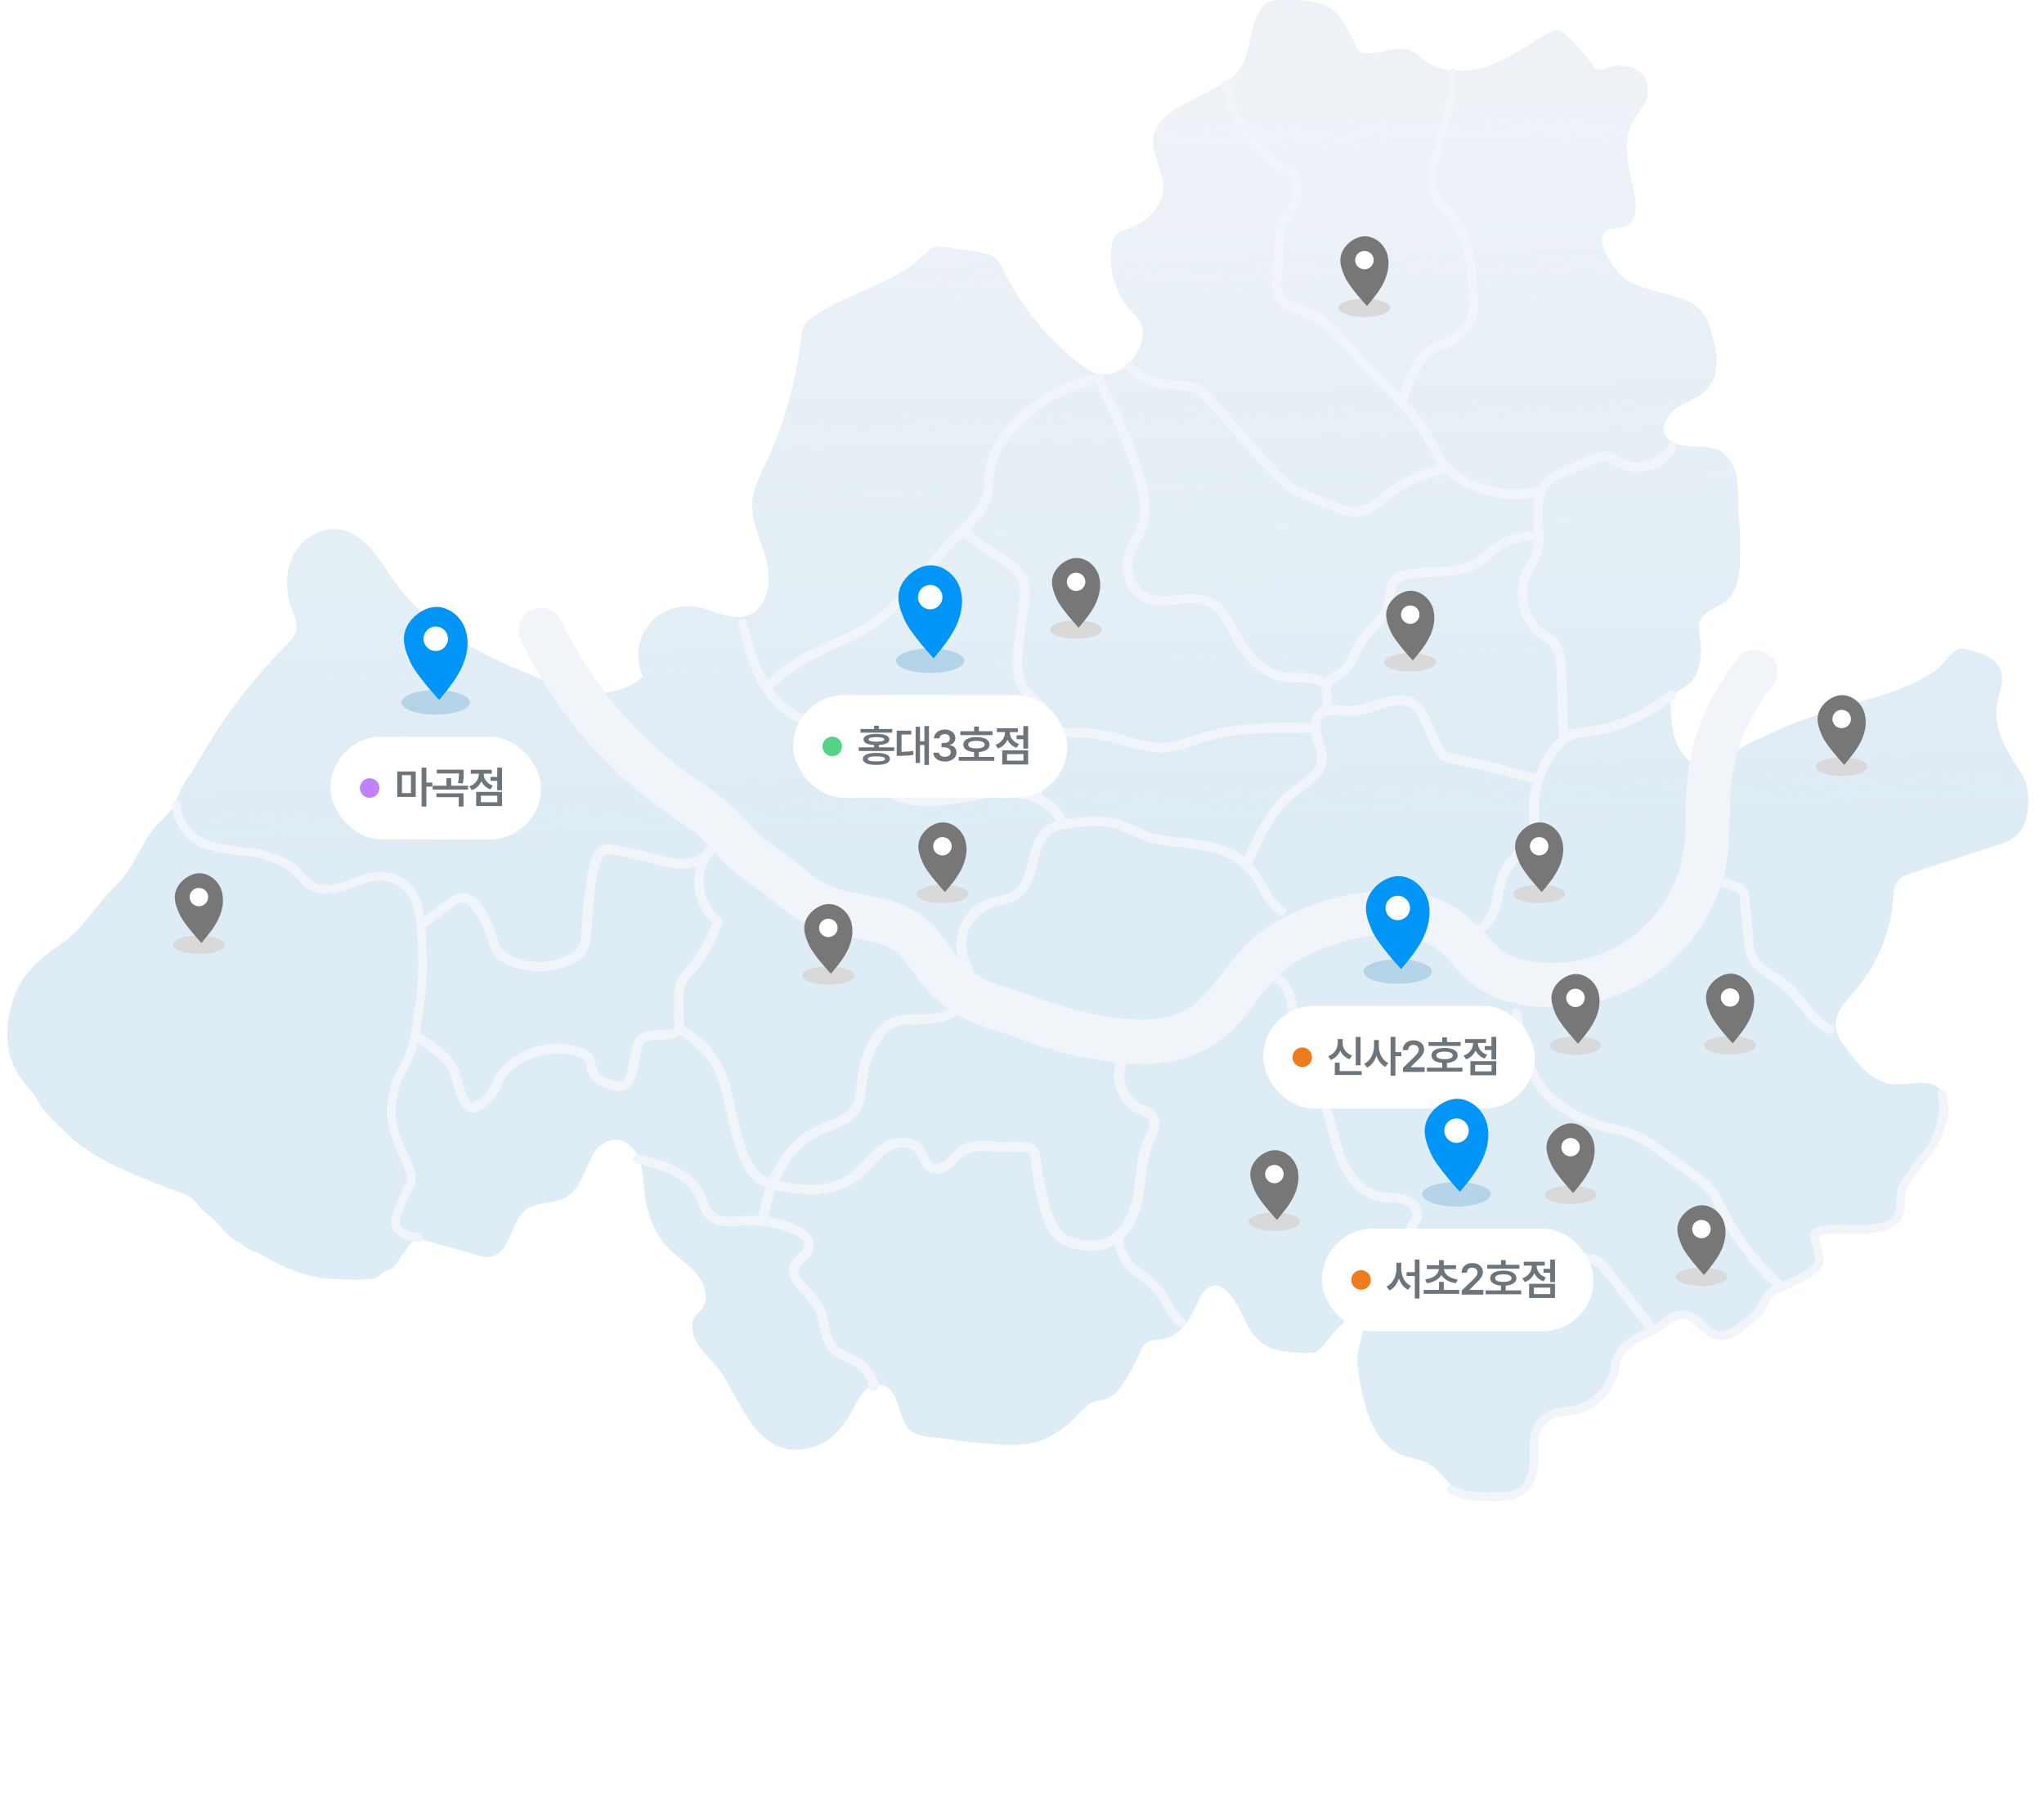 <svg xmlns="http://www.w3.org/2000/svg" width="835" height="737" viewBox="0 0 835 737" fill="none"><path d="M70.541 329.895C73.474 323.229 75.593 319.032 79.832 313.435C83.289 311.102 89.52 309.491 91.841 308.537C101.376 308.828 104.039 308.313 112.733 312.79C124.47 318.835 136.609 323.186 147.51 330.806C157.228 337.601 166.811 345 168.826 357.434C170.481 367.645 172.744 377.467 175.063 387.53L175.108 387.724C177.5 398.105 178.143 408.796 180.529 419.154C184.523 436.486 181.852 452.58 178.561 469.763C176.261 481.775 175.982 498.109 167.864 508.168C165.846 510.668 163.936 513.333 162.277 516.086C160.524 518.996 156.587 519.247 154.689 521.454C153.554 522.773 148.182 523.005 146.515 522.954L135.217 522.609C127.956 522.387 118.497 519.032 112.073 515.603C109.261 514.101 106.135 512.03 103.103 511.129C100.721 510.421 99.239 508.212 97.019 507.288C92.206 505.284 89.608 499.503 85.489 496.747C83.61 495.49 81.669 493.434 80.35 491.574C77.916 488.146 71.776 486.706 68.1 485.25C54.824 479.992 40.468 474.643 29.536 465.252C25.273 461.589 21.271 457.614 17.659 453.262C16.037 451.308 15.312 448.761 13.541 446.798C10.197 443.089 7.121 439.111 5.281 434.646C1.181 424.695 3.051 412.567 7.515 403.255C11.24 395.483 19.705 389.368 26.372 384.552L26.435 384.506C34.772 378.483 40.093 368.507 47.689 361.434C54.308 355.271 57.344 345.141 63.258 338.072C65.556 335.325 68.739 332.887 70.541 329.895Z" fill="#DEECF5"></path><path d="M466.781 136.544C466.501 142.663 462.61 148.29 457.334 151.326C450.765 155.118 445.909 152.467 440.337 148.135C427.294 137.962 416.695 124.736 409.628 109.845C408.975 108.473 408.337 107.055 407.263 105.992C405.473 104.203 402.811 103.649 400.305 103.202C395.169 102.292 390.017 101.537 384.85 100.889C383.9 100.766 382.935 100.658 382.002 100.889C380.352 101.275 379.122 102.585 377.924 103.787C365.41 116.212 346.359 119.479 331.915 129.638C330.794 130.424 329.674 131.272 328.911 132.412C327.899 133.923 327.588 135.773 327.386 137.576C325.113 157.323 319.666 176.021 310.623 193.933C309.284 197.154 307.93 200.422 307.479 203.89C306.358 212.538 310.965 220.77 313.129 229.217C315.292 237.664 313.549 248.84 305.206 251.599C298.265 253.896 291.152 248.963 283.914 247.884C276.677 246.805 268.941 249.965 264.599 255.807C260.241 261.649 259.462 269.896 262.638 276.432C256.972 281.873 248.536 283.708 240.676 282.999C232.816 282.29 225.361 279.345 218.092 276.324C196.862 267.507 175.087 256.979 161.718 238.419C155.274 229.479 149.468 217.856 138.48 216.33C130.838 215.266 123.149 220.199 119.725 227.043C116.3 233.887 116.69 242.15 119.336 249.333C120.363 252.108 121.748 255.036 121.017 257.919C120.456 260.139 118.729 261.85 117.11 263.484C99.647 280.949 85.171 301.327 74.479 323.493C73.42 325.682 72.393 327.933 72.129 330.337C71.07 340.126 82.463 346.554 92.3 347.956C102.137 349.359 113.297 348.943 120.456 355.772C123.102 358.3 125.017 361.706 128.254 363.433C136.939 368.057 146.807 357.745 156.628 358.654C162.667 359.209 167.585 364.126 169.889 369.691C172.192 375.256 172.395 381.422 172.55 387.433C172.955 402.154 173.282 417.338 167.912 431.072C164.441 439.936 158.574 448.614 159.788 458.048C161.095 468.114 170.387 477.687 166.403 487.028C164.208 492.192 158.2 497.602 161.609 502.088C162.854 503.722 164.971 504.385 166.947 504.94C175.959 507.499 184.971 510.057 193.983 512.616C196.162 513.233 198.434 513.865 200.66 513.418C208.785 511.799 208.302 499.175 214.964 494.273C219.337 491.051 225.656 492.053 230.497 489.571C236.738 486.365 238.684 478.689 241.843 472.476C246.295 463.736 256.35 463.228 260.708 472.738C262.622 476.9 262.669 481.633 263.151 486.18C264.07 494.781 266.824 503.522 272.817 509.811C275.914 513.079 279.759 515.56 282.949 518.751C287.245 523.068 290.669 530.143 286.218 535.507C284.599 537.449 283.276 537.742 282.903 540.517C281.782 548.764 289.175 553.573 293.564 559.477C303.276 572.549 309.16 597.551 331.588 591.416C340.771 588.904 345.347 581.721 349.518 573.921C351.448 570.329 353.923 566.136 358.017 565.843C367.729 565.18 366.499 579.64 371.542 584.249C374.842 587.27 381.628 587.224 385.799 587.856C392.445 588.873 399.122 589.628 405.831 590.106C411.792 590.538 417.893 590.738 423.637 589.089C430.609 587.069 436.571 582.43 441.364 577.019C442.516 575.724 443.652 574.352 445.178 573.504C447.388 572.271 450.096 572.333 452.446 571.393C455.762 570.067 457.941 566.938 459.777 563.901C462.065 560.125 464.12 556.209 465.941 552.186C466.439 551.076 466.952 549.935 467.84 549.118C469.723 547.407 472.602 547.623 475.124 547.161C481.863 545.897 486.143 539.361 488.867 533.133C489.708 531.206 490.517 529.203 491.918 527.63C493.319 526.058 495.482 524.948 497.552 525.426C498.502 525.642 499.358 526.181 500.12 526.767C507.155 532.239 508.074 543.045 515.109 548.502C519.98 552.278 526.627 552.602 532.821 552.772C534.673 552.818 536.634 552.849 538.269 551.955C539.779 551.122 540.775 549.642 541.786 548.255C544.588 544.417 547.981 540.995 551.794 538.128C552.806 537.372 554.113 536.602 555.296 537.079C556.401 537.526 556.853 538.837 556.977 540.008C557.569 545.558 553.973 550.891 554.456 556.44C555.125 564.163 557.071 573.828 560.121 581.011C562.752 587.208 567.483 592.85 573.896 595.023C576.697 595.979 579.732 596.241 582.41 597.459C588.931 600.434 592.06 608.342 598.612 611.24C604.729 613.953 611.811 611.486 618.037 609.02C620.48 608.049 623.048 607.001 624.683 604.966C628.527 600.187 625.445 592.973 627.313 587.162C631.438 574.368 654.489 577.173 659.127 564.549C660.263 561.45 659.967 557.92 661.368 554.93C662.395 552.71 664.263 550.999 666.069 549.35C670.131 545.635 674.287 541.873 679.361 539.7C684.435 537.526 690.66 537.218 695.221 540.317C697.836 542.089 699.812 544.895 702.816 545.912C706.225 547.068 710.116 545.511 712.638 542.968C715.174 540.424 716.638 537.049 718.023 533.75C719.081 531.237 720.217 528.586 722.428 526.983C724.451 525.503 727.066 525.133 729.556 524.717C734.926 523.792 741.214 521.326 742.054 515.992C742.506 513.11 741.136 510.135 741.743 507.267C742.63 503.075 747.424 500.809 751.751 500.685C756.078 500.562 760.296 501.949 764.623 502.119C768.95 502.288 773.868 500.747 775.565 496.816C776.748 494.072 776.063 490.943 776.281 487.968C776.701 482.203 780.499 477.255 784.436 472.985C788.374 468.715 792.763 464.569 794.849 459.158C796.935 453.748 795.861 446.595 790.771 443.759C785.666 440.907 779.285 443.497 773.432 442.988C764.062 442.171 758.537 434.078 753.354 427.311C746.521 418.417 750.646 412.899 757.479 405.13C766.646 394.694 772.296 381.283 773.355 367.502C773.572 364.758 773.697 361.753 775.518 359.672C776.919 358.084 779.036 357.344 781.074 356.681C792.639 352.904 804.203 349.128 815.783 345.351C818.445 344.473 821.184 343.579 823.348 341.79C827.519 338.338 828.608 332.434 828.562 327.054C828.546 324.819 828.375 322.568 827.737 320.426C826.632 316.695 824.219 313.504 822.102 310.237C817.838 303.654 814.569 295.901 815.768 288.178C816.53 283.307 819.021 278.297 817.231 273.704C815.27 268.663 809.231 266.736 803.939 265.426C802.631 265.102 801.246 264.794 799.985 265.256C796.701 266.459 793.791 271.869 790.693 273.997C786.615 276.802 782.148 279.022 777.573 280.887C768.203 284.725 758.304 287.084 748.638 290.074C736.42 293.851 724.529 298.691 713.167 304.533C708.731 306.814 701.493 313.196 696.637 313.612C691.501 314.059 686.645 307.893 684.948 303.839C682.987 299.153 682.707 293.959 682.442 288.887C682.38 287.7 682.333 286.482 682.754 285.373C683.719 282.829 686.723 281.812 688.948 280.224C695.236 275.754 695.408 266.659 694.303 259.075C694.069 257.457 693.805 255.776 694.24 254.204C695.517 249.657 701.447 248.562 705.135 245.541C709.54 241.934 710.474 235.676 710.739 230.003C711.019 223.96 710.925 217.872 710.365 211.844C709.82 206.079 710.458 199.898 709.276 194.225C708.42 190.11 706.1 186.102 702.349 184.16C696.653 181.231 689.291 183.728 683.548 180.876C682.396 180.306 681.337 179.52 680.621 178.472C677.991 174.618 681.042 169.284 684.933 166.695C688.824 164.105 693.649 162.81 696.917 159.465C700.093 156.244 701.307 151.527 701.198 147.026C701.089 142.524 699.766 138.147 698.474 133.846C694.925 122.1 685.213 121.653 674.567 118.477C670.536 117.275 666.38 116.011 663.127 113.36C660.279 111.032 658.349 107.795 656.512 104.62C654.707 101.49 653.088 97.144 655.734 94.677C657.96 92.612 661.664 93.537 664.388 92.18C668.185 90.299 668.497 85.089 667.843 80.943C667.003 75.609 665.446 70.399 664.792 65.05C664.139 59.701 664.466 53.998 667.158 49.312C669.197 45.766 672.575 42.76 673.042 38.706C674.24 28.209 663.812 24.725 655.827 28.055C655.002 28.394 654.146 28.748 653.259 28.64C651.812 28.456 650.815 27.145 649.975 25.958C646.94 21.689 643.453 17.727 639.609 14.151C638.846 13.442 638.006 12.717 636.994 12.455C635.36 12.039 633.695 12.887 632.231 13.735C624.231 18.39 616.651 23.954 607.889 26.991C599.141 30.028 588.604 30.105 581.382 24.34C579.997 23.23 578.736 21.92 577.18 21.087C571.592 18.097 564.853 22.012 558.518 21.873C557.506 21.858 556.432 21.704 555.623 21.103C554.969 20.625 554.549 19.885 554.16 19.191C551.063 13.719 548.588 6.089 542.751 3.068C537.148 0.015 530.284 0 524.027 0C521.739 0 519.296 0.046 517.397 1.31C516.292 2.05 515.467 3.129 514.782 4.27C509.77 12.609 511.296 24.371 504.198 31.061C502.346 32.803 500.074 34.005 497.817 35.192C493.583 37.427 489.334 39.678 485.101 41.913C479.295 44.98 472.914 48.772 471.451 55.123C469.723 62.615 475.777 69.952 475.264 77.613C474.75 85.336 467.684 91.178 460.338 93.799C458.657 94.4 456.835 94.955 455.699 96.327C454.859 97.344 454.532 98.67 454.299 99.964C452.571 109.814 455.746 120.404 462.657 127.711C463.886 129.006 465.24 130.239 466.003 131.842C466.703 133.291 466.843 134.94 466.766 136.544H466.781Z" fill="#DEECF5"></path><path d="M466.781 136.544C466.501 142.663 462.61 148.29 457.334 151.326C450.765 155.118 445.909 152.467 440.337 148.135C427.294 137.962 416.695 124.736 409.628 109.845C408.975 108.473 408.337 107.055 407.263 105.992C405.473 104.203 402.811 103.649 400.305 103.202C395.169 102.292 390.017 101.537 384.85 100.889C383.9 100.766 382.935 100.658 382.002 100.889C380.352 101.275 379.122 102.585 377.924 103.787C365.41 116.212 346.359 119.479 331.915 129.638C330.794 130.424 329.674 131.272 328.911 132.412C327.899 133.923 327.588 135.773 327.386 137.576C325.113 157.323 319.666 176.021 310.623 193.933C309.284 197.154 307.93 200.422 307.479 203.89C306.358 212.538 310.965 220.77 313.129 229.217C315.292 237.664 313.549 248.84 305.206 251.599C298.265 253.896 291.152 248.963 283.914 247.884C276.677 246.805 268.941 249.965 264.599 255.807C260.241 261.649 259.462 269.896 262.638 276.432C256.972 281.873 248.536 283.708 240.676 282.999C232.816 282.29 225.361 279.345 218.092 276.324C196.862 267.507 175.087 256.979 161.718 238.419C155.274 229.479 149.468 217.856 138.48 216.33C130.838 215.266 123.149 220.199 119.725 227.043C116.3 233.887 116.69 242.15 119.336 249.333C120.363 252.108 121.748 255.036 121.017 257.919C120.456 260.139 118.729 261.85 117.11 263.484C99.647 280.949 85.171 301.327 74.479 323.493C73.42 325.682 72.393 327.933 72.129 330.337C71.07 340.126 82.463 346.554 92.3 347.956C102.137 349.359 113.297 348.943 120.456 355.772C123.102 358.3 125.017 361.706 128.254 363.433C136.939 368.057 146.807 357.745 156.628 358.654C162.667 359.209 167.585 364.126 169.889 369.691C172.192 375.256 172.395 381.422 172.55 387.433C172.955 402.154 173.282 417.338 167.912 431.072C164.441 439.936 158.574 448.614 159.788 458.048C161.095 468.114 170.387 477.687 166.403 487.028C164.208 492.192 158.2 497.602 161.609 502.088C162.854 503.722 164.971 504.385 166.947 504.94C175.959 507.499 184.971 510.057 193.983 512.616C196.162 513.233 198.434 513.865 200.66 513.418C208.785 511.799 208.302 499.175 214.964 494.273C219.337 491.051 225.656 492.053 230.497 489.571C236.738 486.365 238.684 478.689 241.843 472.476C246.295 463.736 256.35 463.228 260.708 472.738C262.622 476.9 262.669 481.633 263.151 486.18C264.07 494.781 266.824 503.522 272.817 509.811C275.914 513.079 279.759 515.56 282.949 518.751C287.245 523.068 290.669 530.143 286.218 535.507C284.599 537.449 283.276 537.742 282.903 540.517C281.782 548.764 289.175 553.573 293.564 559.477C303.276 572.549 309.16 597.551 331.588 591.416C340.771 588.904 345.347 581.721 349.518 573.921C351.448 570.329 353.923 566.136 358.017 565.843C367.729 565.18 366.499 579.64 371.542 584.249C374.842 587.27 381.628 587.224 385.799 587.856C392.445 588.873 399.122 589.628 405.831 590.106C411.792 590.538 417.893 590.738 423.637 589.089C430.609 587.069 436.571 582.43 441.364 577.019C442.516 575.724 443.652 574.352 445.178 573.504C447.388 572.271 450.096 572.333 452.446 571.393C455.762 570.067 457.941 566.938 459.777 563.901C462.065 560.125 464.12 556.209 465.941 552.186C466.439 551.076 466.952 549.935 467.84 549.118C469.723 547.407 472.602 547.623 475.124 547.161C481.863 545.897 486.143 539.361 488.867 533.133C489.708 531.206 490.517 529.203 491.918 527.63C493.319 526.058 495.482 524.948 497.552 525.426C498.502 525.642 499.358 526.181 500.12 526.767C507.155 532.239 508.074 543.045 515.109 548.502C519.98 552.278 526.627 552.602 532.821 552.772C534.673 552.818 536.634 552.849 538.269 551.955C539.779 551.122 540.775 549.642 541.786 548.255C544.588 544.417 547.981 540.995 551.794 538.128C552.806 537.372 554.113 536.602 555.296 537.079C556.401 537.526 556.853 538.837 556.977 540.008C557.569 545.558 553.973 550.891 554.456 556.44C555.125 564.163 557.071 573.828 560.121 581.011C562.752 587.208 567.483 592.85 573.896 595.023C576.697 595.979 579.732 596.241 582.41 597.459C588.931 600.434 592.06 608.342 598.612 611.24C604.729 613.953 611.811 611.486 618.037 609.02C620.48 608.049 623.048 607.001 624.683 604.966C628.527 600.187 625.445 592.973 627.313 587.162C631.438 574.368 654.489 577.173 659.127 564.549C660.263 561.45 659.967 557.92 661.368 554.93C662.395 552.71 664.263 550.999 666.069 549.35C670.131 545.635 674.287 541.873 679.361 539.7C684.435 537.526 690.66 537.218 695.221 540.317C697.836 542.089 699.812 544.895 702.816 545.912C706.225 547.068 710.116 545.511 712.638 542.968C715.174 540.424 716.638 537.049 718.023 533.75C719.081 531.237 720.217 528.586 722.428 526.983C724.451 525.503 727.066 525.133 729.556 524.717C734.926 523.792 741.214 521.326 742.054 515.992C742.506 513.11 741.136 510.135 741.743 507.267C742.63 503.075 747.424 500.809 751.751 500.685C756.078 500.562 760.296 501.949 764.623 502.119C768.95 502.288 773.868 500.747 775.565 496.816C776.748 494.072 776.063 490.943 776.281 487.968C776.701 482.203 780.499 477.255 784.436 472.985C788.374 468.715 792.763 464.569 794.849 459.158C796.935 453.748 795.861 446.595 790.771 443.759C785.666 440.907 779.285 443.497 773.432 442.988C764.062 442.171 758.537 434.078 753.354 427.311C746.521 418.417 750.646 412.899 757.479 405.13C766.646 394.694 772.296 381.283 773.355 367.502C773.572 364.758 773.697 361.753 775.518 359.672C776.919 358.084 779.036 357.344 781.074 356.681C792.639 352.904 804.203 349.128 815.783 345.351C818.445 344.473 821.184 343.579 823.348 341.79C827.519 338.338 828.608 332.434 828.562 327.054C828.546 324.819 828.375 322.568 827.737 320.426C826.632 316.695 824.219 313.504 822.102 310.237C817.838 303.654 814.569 295.901 815.768 288.178C816.53 283.307 819.021 278.297 817.231 273.704C815.27 268.663 809.231 266.736 803.939 265.426C802.631 265.102 801.246 264.794 799.985 265.256C796.701 266.459 793.791 271.869 790.693 273.997C786.615 276.802 782.148 279.022 777.573 280.887C768.203 284.725 758.304 287.084 748.638 290.074C736.42 293.851 724.529 298.691 713.167 304.533C708.731 306.814 701.493 313.196 696.637 313.612C691.501 314.059 686.645 307.893 684.948 303.839C682.987 299.153 682.707 293.959 682.442 288.887C682.38 287.7 682.333 286.482 682.754 285.373C683.719 282.829 686.723 281.812 688.948 280.224C695.236 275.754 695.408 266.659 694.303 259.075C694.069 257.457 693.805 255.776 694.24 254.204C695.517 249.657 701.447 248.562 705.135 245.541C709.54 241.934 710.474 235.676 710.739 230.003C711.019 223.96 710.925 217.872 710.365 211.844C709.82 206.079 710.458 199.898 709.276 194.225C708.42 190.11 706.1 186.102 702.349 184.16C696.653 181.231 689.291 183.728 683.548 180.876C682.396 180.306 681.337 179.52 680.621 178.472C677.991 174.618 681.042 169.284 684.933 166.695C688.824 164.105 693.649 162.81 696.917 159.465C700.093 156.244 701.307 151.527 701.198 147.026C701.089 142.524 699.766 138.147 698.474 133.846C694.925 122.1 685.213 121.653 674.567 118.477C670.536 117.275 666.38 116.011 663.127 113.36C660.279 111.032 658.349 107.795 656.512 104.62C654.707 101.49 653.088 97.144 655.734 94.677C657.96 92.612 661.664 93.537 664.388 92.18C668.185 90.299 668.497 85.089 667.843 80.943C667.003 75.609 665.446 70.399 664.792 65.05C664.139 59.701 664.466 53.998 667.158 49.312C669.197 45.766 672.575 42.76 673.042 38.706C674.24 28.209 663.812 24.725 655.827 28.055C655.002 28.394 654.146 28.748 653.259 28.64C651.812 28.456 650.815 27.145 649.975 25.958C646.94 21.689 643.453 17.727 639.609 14.151C638.846 13.442 638.006 12.717 636.994 12.455C635.36 12.039 633.695 12.887 632.231 13.735C624.231 18.39 616.651 23.954 607.889 26.991C599.141 30.028 588.604 30.105 581.382 24.34C579.997 23.23 578.736 21.92 577.18 21.087C571.592 18.097 564.853 22.012 558.518 21.873C557.506 21.858 556.432 21.704 555.623 21.103C554.969 20.625 554.549 19.885 554.16 19.191C551.063 13.719 548.588 6.089 542.751 3.068C537.148 0.015 530.284 0 524.027 0C521.739 0 519.296 0.046 517.397 1.31C516.292 2.05 515.467 3.129 514.782 4.27C509.77 12.609 511.296 24.371 504.198 31.061C502.346 32.803 500.074 34.005 497.817 35.192C493.583 37.427 489.334 39.678 485.101 41.913C479.295 44.98 472.914 48.772 471.451 55.123C469.723 62.615 475.777 69.952 475.264 77.613C474.75 85.336 467.684 91.178 460.338 93.799C458.657 94.4 456.835 94.955 455.699 96.327C454.859 97.344 454.532 98.67 454.299 99.964C452.571 109.814 455.746 120.404 462.657 127.711C463.886 129.006 465.24 130.239 466.003 131.842C466.703 133.291 466.843 134.94 466.766 136.544H466.781Z" fill="url(#paint0_linear_1084_32486)" fill-opacity="0.8"></path><path d="M710.616 268.232C702.788 277.836 696.764 288.487 692.966 300.279C689.2 311.979 688.577 323.926 688.437 336.119C688.406 339.279 688.313 342.439 688.032 345.599C688.032 345.522 687.674 348.62 687.892 347.032C688.079 345.599 687.706 348.08 687.706 348.096C687.441 349.607 687.114 351.102 686.741 352.597C686.18 354.832 685.48 357.021 684.67 359.179C684.406 359.904 684.126 360.613 683.814 361.322C684.53 359.657 683.97 360.936 683.814 361.26C683.13 362.632 682.476 364.019 681.729 365.376C680.484 367.611 679.114 369.784 677.62 371.865C677.324 372.282 677.013 372.698 676.701 373.099C677.791 371.619 676.764 373.006 676.468 373.376C675.565 374.47 674.631 375.519 673.666 376.551C671.908 378.417 670.024 380.174 668.032 381.808C667.627 382.132 667.238 382.455 666.834 382.779C668.499 381.469 666.398 383.072 666.18 383.211C664.966 384.058 663.721 384.86 662.444 385.631C660.25 386.941 657.962 388.097 655.627 389.161C653.292 390.224 657.324 388.606 654.833 389.484C654.32 389.669 653.822 389.87 653.308 390.039C651.783 390.579 650.242 391.072 648.67 391.488C646.18 392.167 643.674 392.629 641.137 393.076C639.58 393.353 643.347 392.876 640.763 393.107C640.218 393.153 639.689 393.215 639.144 393.261C637.526 393.4 635.907 393.461 634.288 393.477C631.596 393.477 628.887 393.338 626.21 392.999C626.584 393.045 628.016 393.307 626.241 392.984C625.572 392.86 624.887 392.752 624.218 392.614C622.677 392.305 621.136 391.935 619.626 391.473C618.802 391.226 617.992 390.949 617.198 390.625C617.588 390.779 618.584 391.334 617.043 390.517C615.813 389.87 614.646 389.192 613.51 388.39C614.988 389.423 613.587 388.421 613.23 388.112C612.731 387.681 612.265 387.249 611.782 386.802C610.739 385.816 609.759 384.767 608.778 383.704C604.794 379.388 600.965 375.21 596.046 371.881C591.657 368.906 586.505 366.779 581.369 365.53C570.272 362.832 558.552 363.665 547.547 366.331C536.652 368.967 525.461 373.407 516.387 379.974C511.438 383.565 507.204 387.635 503.407 392.398C501.539 394.741 499.718 397.13 497.912 399.519C497.523 400.043 497.119 400.552 496.729 401.076C495.811 402.309 498.052 399.442 496.48 401.4C495.5 402.618 494.519 403.82 493.492 404.992C491.873 406.826 490.146 408.583 488.278 410.156C487.92 410.464 486.504 411.435 487.998 410.402C487.578 410.695 487.157 410.988 486.737 411.281C485.476 412.113 484.169 412.868 482.799 413.531C482.348 413.747 481.896 413.963 481.445 414.163C483.453 413.238 481.212 414.225 480.869 414.348C479.702 414.764 478.519 415.119 477.305 415.427C476.215 415.705 475.126 415.951 474.021 416.136C473.398 416.244 472.791 416.352 472.169 416.429C474.472 416.09 471.935 416.429 471.593 416.429C466.27 416.892 460.947 416.537 455.655 415.936C454.083 415.751 457.881 416.291 455.328 415.89C454.799 415.813 454.27 415.736 453.756 415.643C452.449 415.427 451.126 415.196 449.818 414.949C446.954 414.41 444.106 413.778 441.273 413.115C429.927 410.448 419.234 405.901 408.121 402.51C406.86 402.124 405.599 401.677 404.37 401.184C406.066 401.878 404.432 401.184 404.012 400.984C403.42 400.691 402.829 400.398 402.238 400.09C401.07 399.473 399.934 398.795 398.813 398.07C398.378 397.777 397.942 397.469 397.49 397.176C396.65 396.56 396.634 396.56 397.444 397.176C397.132 396.93 396.821 396.683 396.525 396.436C394.564 394.818 392.883 393.014 391.171 391.165C389.459 389.315 392.136 392.614 390.626 390.486C390.315 390.055 389.988 389.608 389.677 389.176C388.743 387.85 387.84 386.494 386.907 385.168C383.311 380.051 379.373 375.472 373.895 372.251C369.365 369.569 364.167 367.919 359.046 366.763C353.925 365.607 348.914 364.883 343.917 363.572C342.859 363.295 341.816 362.987 340.773 362.663C340.135 362.462 337.287 361.353 339.248 362.185C338.143 361.707 337.069 361.183 336.026 360.582C335.264 360.15 334.517 359.688 333.801 359.194C333.536 359.01 331.528 357.545 332.836 358.547C327.839 354.693 323.139 350.578 317.956 346.971C316.789 346.154 315.606 345.337 314.438 344.504C314.563 344.597 312.337 342.901 313.302 343.672C314.267 344.443 312.104 342.67 312.228 342.778C309.894 340.805 307.823 338.585 305.769 336.319C301.38 331.463 296.804 327.24 291.481 323.371C286.905 320.057 282.158 316.989 277.628 313.598C278.936 314.584 277.815 313.736 277.566 313.536C276.928 313.027 276.29 312.534 275.667 312.025C274.609 311.178 273.566 310.33 272.539 309.451C270.469 307.709 268.445 305.937 266.469 304.102C262.406 300.357 258.531 296.41 254.842 292.279C253.13 290.368 251.464 288.426 249.846 286.437C249.332 285.805 248.834 285.173 248.32 284.556C248.118 284.31 247.262 283.185 248.258 284.495C247.278 283.215 246.297 281.921 245.348 280.61C242.172 276.263 239.215 271.762 236.46 267.138C233.705 262.513 231.2 257.75 228.896 252.895C226.841 248.578 220.242 247.13 216.335 249.627C211.853 252.494 210.857 257.442 213.036 262.066C222.795 282.63 236.678 301.451 253.457 316.943C262.188 325.005 271.838 331.648 281.488 338.539C282.08 338.955 282.656 339.402 283.247 339.818C284.586 340.774 281.675 338.493 283.792 340.265C284.913 341.19 286.018 342.115 287.076 343.117C289.411 345.321 291.496 347.757 293.644 350.115C297.893 354.77 302.781 358.547 307.948 362.154C309.115 362.971 310.298 363.788 311.466 364.62C311.559 364.698 313.831 366.378 312.368 365.252C312.835 365.607 313.287 365.977 313.738 366.347C316.617 368.69 319.403 371.11 322.376 373.345C327.046 376.829 332.337 379.218 337.972 380.79C342.812 382.147 347.809 382.902 352.727 383.951C355.077 384.459 357.427 385.014 359.731 385.754C360.354 385.954 363.638 387.357 361.505 386.324C362.782 386.926 364.027 387.527 365.225 388.282C365.63 388.529 366.003 388.806 366.393 389.053C364.556 387.928 366.393 389.068 366.766 389.392C367.669 390.193 368.509 391.072 369.288 391.982C369.568 392.305 370.657 393.723 369.614 392.336C370.019 392.876 370.408 393.415 370.797 393.97C371.653 395.188 372.478 396.421 373.334 397.639C377.194 403.173 381.49 407.859 386.938 411.897C391.716 415.443 397.148 418.094 402.829 419.882C408.51 421.67 414.207 423.535 419.841 425.647C430.985 429.794 442.643 432.399 454.441 433.956C465.383 435.389 477.072 435.328 487.453 431.166C493.383 428.792 498.613 425.555 503.235 421.146C507.562 417.03 511.08 412.129 514.675 407.396C514.987 406.98 515.313 406.564 515.625 406.148C515.78 405.947 517.399 403.897 516.107 405.516C516.917 404.498 517.741 403.481 518.582 402.494C520.31 400.49 522.131 398.579 524.138 396.837C524.777 396.282 525.43 395.727 526.1 395.219C524.87 396.144 526.068 395.265 526.286 395.126C527.469 394.355 528.637 393.538 529.851 392.814C532.543 391.195 535.36 389.839 538.193 388.513C540.668 387.357 537.244 388.868 538.754 388.267C539.407 388.005 540.076 387.727 540.746 387.48C541.944 387.018 543.143 386.571 544.357 386.155C546.863 385.292 549.415 384.536 551.999 383.904C554.583 383.272 556.98 382.856 559.485 382.424C560.995 382.162 557.229 382.64 559.688 382.409C560.186 382.363 560.699 382.301 561.198 382.255C562.707 382.116 564.201 382.039 565.711 382.008C566.956 381.977 568.201 382.008 569.447 382.055C570.272 382.085 572.388 381.885 573.135 382.347L572.155 382.209C572.513 382.255 572.871 382.317 573.244 382.378C573.836 382.471 574.443 382.594 575.034 382.717C576.451 383.01 577.851 383.365 579.237 383.812C579.844 383.997 583.175 385.384 581.073 384.413C582.163 384.922 583.237 385.43 584.28 386.031C585.322 386.633 586.334 387.296 587.33 387.974C587.719 388.236 588.513 389.068 587.221 387.881C587.782 388.405 588.404 388.868 588.965 389.392C593.011 393.122 596.264 397.639 600.482 401.184C605.821 405.685 611.984 408.583 618.848 410.001C630.771 412.483 643.362 412.021 655.036 408.506C678.024 401.585 696.033 383.673 703.301 361.044C707.286 348.651 706.181 335.98 706.99 323.217C707.083 321.829 707.192 320.442 707.348 319.055C707.395 318.592 707.69 316.773 707.395 318.623C707.472 318.083 707.566 317.544 707.659 317.004C708.157 314.029 708.827 311.085 709.636 308.187C710.383 305.551 711.239 302.946 712.235 300.387C712.204 300.48 713.2 297.967 712.702 299.185C712.204 300.403 713.262 297.921 713.231 298.013C713.916 296.518 714.632 295.038 715.41 293.574C716.687 291.139 718.087 288.78 719.582 286.483C720.266 285.451 720.967 284.433 721.683 283.431C722.087 282.876 722.492 282.321 722.912 281.766C721.745 283.308 723.41 281.165 723.519 281.011C726.523 277.312 727.442 271.716 723.519 268.155C720.173 265.118 713.76 264.209 710.539 268.155L710.616 268.232Z" fill="#F1F4F8"></path><path d="M173.546 379.05C176.145 377.139 178.744 375.243 181.344 373.331C182.651 372.375 183.943 371.404 185.25 370.464C186.169 369.801 187.211 369 188.379 368.861C190.542 368.614 192.425 370.572 193.593 372.129C195.289 374.395 196.612 377.062 197.655 379.667C198.745 382.38 199.352 385.247 200.597 387.898C201.811 390.503 203.912 392.43 206.449 393.74C211.461 396.315 217.329 397.363 222.932 396.839C225.765 396.577 228.566 395.991 231.212 394.973C233.858 393.956 236.613 392.692 238.465 390.534C240.317 388.376 241.049 385.694 241.376 382.904C241.703 380.114 241.749 377.046 241.983 374.133C242.481 367.936 243.026 361.554 244.457 355.496C244.769 354.155 245.158 352.799 245.734 351.535C246.138 350.625 246.668 349.253 247.773 349.022C248.94 348.76 250.372 349.207 251.524 349.408C253.111 349.685 254.714 349.993 256.302 350.317C259.415 350.949 262.497 351.689 265.578 352.506C268.582 353.307 271.555 354.232 274.637 354.695C279.976 355.496 285.797 354.864 289.875 350.995C290.793 350.132 291.556 349.084 292.131 347.974C292.614 347.018 292.396 345.816 291.415 345.246C290.513 344.721 289.143 344.999 288.661 345.955C286.466 350.255 281.267 351.35 276.8 350.964C273.765 350.702 270.824 349.793 267.898 348.991C264.847 348.159 261.765 347.388 258.668 346.725C255.586 346.063 252.442 345.369 249.298 345.03C247.882 344.876 246.341 345.03 245.127 345.847C243.913 346.664 243.119 347.804 242.496 349.053C241.142 351.766 240.442 354.71 239.959 357.685C239.43 360.845 239.01 364.036 238.652 367.227C238.294 370.402 237.998 373.578 237.796 376.753C237.625 379.358 237.702 382.071 237.064 384.615C236.426 387.158 234.963 388.761 232.66 389.994C230.278 391.274 227.679 392.106 225.033 392.6C219.897 393.555 214.278 392.985 209.5 390.858C207.025 389.748 205.079 388.299 203.974 385.802C202.854 383.289 202.293 380.545 201.235 377.986C199.258 373.192 196.394 366.996 190.994 365.254C188.13 364.329 185.437 365.485 183.149 367.165C180.565 369.061 177.982 370.973 175.429 372.9C174.168 373.855 172.908 374.796 171.631 375.736C170.791 376.352 170.355 377.401 170.931 378.372C171.413 379.189 172.752 379.682 173.592 379.065L173.546 379.05Z" fill="#F1F4F8"></path><path d="M286.158 350.652C281.395 359.608 283.87 371.585 291.948 377.859L291.435 375.963C289.038 382.961 285.364 389.574 280.571 395.247C279.372 396.681 278.034 398.022 277.037 399.609C275.948 401.351 275.497 403.324 275.372 405.359C275.107 409.613 275.388 413.945 275.419 418.215C275.419 418.785 275.605 419.633 275.17 420.08C274.734 420.527 273.878 420.635 273.302 420.743C271.901 421.005 270.423 420.943 268.991 420.959C265.956 420.99 262.562 421.19 260.368 423.564C259.06 424.982 258.5 426.801 258.111 428.635C257.675 430.732 257.239 432.828 256.804 434.909C256.368 436.99 255.994 441.553 253.442 441.83C252.586 441.923 251.683 441.63 250.858 441.429C250.095 441.244 249.348 441.044 248.601 440.813C247.325 440.397 246.017 439.857 245.037 438.917C243.963 437.869 243.714 436.497 243.449 435.079C243.122 433.29 242.64 431.518 241.301 430.192C239.963 428.866 238.111 428.25 236.367 427.741C234.624 427.232 232.928 426.924 231.185 426.724C227.745 426.323 224.243 426.539 220.865 427.248C214.173 428.666 207.091 432.458 203.262 438.239C202.203 439.826 201.565 441.645 200.725 443.356C199.978 444.867 199.044 446.239 197.861 447.441C196.678 448.644 195.386 449.615 193.908 450.385C193.55 450.57 193.083 450.894 192.694 450.709C192.087 450.432 191.635 449.322 191.355 448.782C189.814 445.931 189.223 442.693 188.273 439.641C187.324 436.574 186.016 433.63 183.728 431.302C180.32 427.834 176.04 425.09 171.962 422.469C171.65 422.269 171.339 422.069 171.012 421.868C168.896 420.543 166.934 423.872 169.051 425.198C172.475 427.34 175.884 429.637 178.95 432.211C181.036 433.953 182.701 435.818 183.697 438.377C184.927 441.491 185.518 444.805 186.717 447.934C187.946 451.141 190.25 455.95 194.561 454.332C197.97 453.052 200.927 450.324 202.919 447.349C203.993 445.761 204.678 443.988 205.488 442.262C206.297 440.535 207.277 439.179 208.6 437.899C210.997 435.572 213.939 433.722 217.052 432.504C223.293 430.069 230.546 429.653 236.866 432.057C238.453 432.659 239.06 433.553 239.418 435.156C239.776 436.759 239.978 438.516 240.866 440.011C242.624 442.971 246.049 444.281 249.239 445.098C251.107 445.576 253.13 446.1 255.029 445.499C256.695 444.975 257.987 443.68 258.765 442.169C259.496 440.751 259.901 439.21 260.228 437.653C260.679 435.495 261.131 433.321 261.582 431.163C261.909 429.576 262.064 427.525 263.216 426.261C263.963 425.46 265.099 425.152 266.189 425.013C269.349 424.627 272.679 425.29 275.746 424.165C277.769 423.425 279.108 421.976 279.31 419.803C279.512 417.629 279.31 415.471 279.294 413.344C279.279 411.17 279.232 408.981 279.248 406.808C279.248 404.912 279.45 403.139 280.508 401.505C281.489 399.979 282.827 398.7 283.979 397.282C285.209 395.771 286.376 394.23 287.466 392.626C289.645 389.42 291.544 386.014 293.084 382.468C293.863 380.695 294.579 378.892 295.201 377.058C295.403 376.472 295.201 375.562 294.688 375.162C287.995 369.967 285.504 360.163 289.193 352.502C290.174 350.467 287.185 348.679 286.096 350.714L286.158 350.652Z" fill="#F1F4F8"></path><path d="M276.88 422.523C281.565 424.99 285.721 428.458 288.818 432.759C292.367 437.66 294.219 443.256 295.558 449.098C296.974 455.31 298.11 461.569 300.087 467.642C301.099 470.74 302.297 473.777 303.776 476.675C305.146 479.342 306.904 481.731 309.441 483.396C311.823 484.953 314.655 485.785 317.426 486.386C320.196 486.988 323.06 487.465 325.893 487.743C331.418 488.298 337.177 488.113 342.485 486.371C345.115 485.508 347.652 484.29 349.862 482.641C352.228 480.883 354.251 478.771 356.244 476.613C359.543 473.037 363.201 469.168 368.368 468.921C370.361 468.829 372.291 469.261 373.629 470.725C375.155 472.39 375.606 474.81 376.913 476.629C378.719 479.126 381.614 480.205 384.633 479.373C387.544 478.571 389.629 476.459 391.637 474.332C393.567 472.282 395.466 470.74 398.392 470.494C401.661 470.216 404.992 470.478 408.26 470.54C411.529 470.602 415.046 470.602 418.439 470.756C419.295 470.802 420.323 470.817 420.681 471.727C421.179 472.976 421.101 474.532 421.272 475.858C422.097 482.471 423.42 489.022 425.334 495.404C427 500.922 429.428 506.472 435.047 508.984C437.926 510.264 441.039 510.834 444.167 511.034C447.389 511.25 450.642 510.865 453.615 509.601C458.3 507.612 461.74 503.543 463.872 499.057C466.331 493.893 467.203 488.375 467.872 482.748C468.588 476.783 469.351 470.987 471.825 465.438C472.993 462.833 474.285 459.827 473.413 456.944C472.495 453.892 469.818 452.813 467.141 451.626C462.969 449.776 460.261 445.907 459.498 441.499C459.14 439.479 459.343 437.352 460.043 435.348C460.417 434.285 459.623 433.067 458.58 432.789C457.428 432.481 456.37 433.175 455.996 434.238C454.378 438.909 455.14 444.196 457.646 448.435C458.907 450.578 460.619 452.397 462.642 453.846C463.716 454.601 464.868 455.141 466.082 455.634C467.078 456.05 468.37 456.451 469.039 457.345C470.347 459.071 468.821 461.939 468.059 463.603C466.798 466.393 465.802 469.199 465.164 472.189C463.934 478.047 463.794 484.09 462.502 489.932C461.506 494.464 459.732 499.134 456.463 502.541C454.922 504.144 453.086 505.424 450.969 506.102C448.136 507.011 445.07 507.011 442.16 506.58C439.529 506.194 436.728 505.485 434.626 503.79C432.634 502.171 431.405 499.843 430.517 497.485C428.323 491.658 426.953 485.415 425.941 479.28C425.677 477.723 425.459 476.151 425.272 474.579C425.101 473.13 425.07 471.604 424.525 470.232C423.233 466.964 419.965 466.671 416.867 466.625C413.474 466.578 410.097 466.532 406.704 466.471C403.311 466.409 400.073 466.147 396.82 466.655C393.77 467.133 391.373 468.752 389.271 470.91C387.528 472.729 385.754 475.103 383.092 475.581C380.804 475.981 379.871 473.977 379.061 472.236C377.987 469.954 376.867 467.827 374.641 466.44C370.485 463.835 364.773 464.867 360.757 467.226C355.823 470.124 352.711 475.134 348.368 478.71C340.072 485.585 327.683 484.722 317.815 482.44C315.325 481.87 312.694 481.115 310.686 479.481C308.492 477.692 307.231 475.01 306.095 472.498C303.527 466.825 302.079 460.69 300.772 454.632C299.465 448.574 298.266 442.084 295.527 436.273C293.223 431.387 289.737 426.978 285.534 423.556C283.449 421.86 281.223 420.365 278.826 419.132C276.585 417.991 274.592 421.321 276.834 422.492L276.88 422.523Z" fill="#F1F4F8"></path><path d="M390.219 409.698C388.336 412.688 384.569 413.752 381.238 414.168C377.005 414.692 372.724 414.23 368.491 414.846C366.312 415.17 364.133 415.802 362.218 416.927C360.18 418.13 358.592 419.871 357.238 421.783C354.483 425.683 352.475 430.168 351.292 434.777C350.685 437.105 350.343 439.479 350.109 441.884C349.907 444.026 349.798 446.184 349.3 448.281C348.849 450.177 348.101 451.965 346.732 453.383C345.471 454.693 343.93 455.649 342.296 456.451C338.732 458.223 334.841 459.302 331.354 461.245C327.588 463.341 324.257 466.239 321.502 469.538C314.591 477.846 311.525 488.066 309.486 498.456C309.284 499.519 309.797 500.629 310.902 500.937C311.899 501.215 313.19 500.598 313.408 499.535C315.183 490.455 317.642 481.484 323.198 473.915C325.611 470.632 328.63 467.688 332.101 465.514C335.541 463.372 339.417 462.2 343.09 460.551C346.763 458.902 350.281 456.512 352.024 452.782C354 448.574 353.736 443.98 354.452 439.51C355.183 434.87 356.755 430.415 359.137 426.346C360.242 424.465 361.471 422.523 363.199 421.151C364.724 419.918 366.623 419.286 368.522 418.931C373.067 418.053 377.752 418.7 382.328 418.053C386.717 417.421 391.106 415.524 393.347 411.532C394.484 409.513 391.464 407.771 390.219 409.729V409.698Z" fill="#F1F4F8"></path><path d="M259.785 475.268C265.372 476.872 271.147 478.059 276.19 481.08C278.338 482.359 280.283 483.916 281.902 485.797C283.521 487.677 284.548 489.805 285.311 492.148C286.198 494.876 287.349 497.25 289.793 498.899C292.05 500.425 294.883 500.98 297.591 501.057C300.75 501.134 303.91 500.626 307.07 500.641C310.011 500.657 312.937 500.98 315.817 501.612C318.696 502.244 321.467 503.077 324.082 504.279C325.747 505.05 328.097 506.298 328.549 508.241C328.735 509.073 328.549 509.566 328.16 510.244C327.77 510.923 327.194 511.493 326.541 512.14C325.156 513.497 323.568 514.823 322.759 516.626C321.545 519.293 322.354 521.944 323.988 524.241C325.529 526.414 327.35 528.357 329.124 530.345C330.743 532.18 332.346 534.137 333.296 536.403C334.245 538.669 334.588 541.197 335.07 543.602C335.553 546.007 336.237 548.565 337.669 550.662C339.21 552.928 341.42 554.485 343.848 555.702C345.887 556.72 348.175 557.506 349.95 558.924C351.724 560.342 353.218 562.053 354.23 564.042C354.432 564.458 354.572 564.797 354.697 565.275C354.837 565.83 354.837 565.784 354.821 566.369C354.759 568.99 358.884 568.99 358.93 566.369C358.977 564.026 357.841 561.776 356.471 559.941C354.993 557.953 353.203 556.165 351.086 554.855C348.922 553.514 346.448 552.727 344.253 551.433C342.059 550.138 340.673 548.519 339.864 546.222C339.023 543.818 338.712 541.259 338.152 538.777C337.592 536.295 336.595 533.721 335.07 531.517C333.545 529.312 331.661 527.324 329.872 525.305C329.031 524.364 328.206 523.409 327.475 522.391C326.774 521.405 325.918 520.249 326.058 518.985C326.027 519.216 326.121 518.753 326.136 518.676C326.214 518.43 326.261 518.322 326.276 518.275C326.37 518.09 326.479 517.906 326.587 517.736C326.65 517.644 326.93 517.274 326.852 517.351C327.459 516.595 328.206 515.932 328.907 515.254C330.385 513.836 331.942 512.233 332.377 510.167C333.623 504.264 327.194 501.165 322.634 499.516C316.86 497.435 310.603 496.51 304.455 496.818C299.645 497.065 292.252 498.529 289.778 493.011C289.233 491.808 288.953 490.514 288.47 489.296C287.988 488.078 287.396 486.814 286.665 485.673C285.233 483.454 283.381 481.511 281.295 479.877C276.594 476.24 270.96 474.236 265.248 472.74C263.769 472.355 262.275 472.047 260.765 471.754C258.477 471.307 257.497 474.606 259.785 475.253V475.268Z" fill="#F1F4F8"></path><path d="M454.826 505.235C455.199 508.487 455.946 511.663 457.472 514.592C458.904 517.335 461.067 519.493 463.511 521.374C465.845 523.178 468.351 524.781 470.406 526.923C472.46 529.066 473.737 531.455 475.169 533.875C476.849 536.727 478.639 539.579 481.176 541.783C481.97 542.461 483.153 542.554 483.931 541.783C484.632 541.09 484.725 539.748 483.931 539.055C479.698 535.371 477.799 529.852 474.344 525.536C472.523 523.255 470.203 521.513 467.853 519.802C465.674 518.199 463.371 516.565 461.83 514.314C459.884 511.462 459.106 508.071 458.468 504.742C458.079 502.738 454.608 503.169 454.841 505.235H454.826Z" fill="#F1F4F8"></path><path d="M519.254 400.431C526.693 404.069 526.242 413.842 526.865 420.747C527.067 423.044 527.378 425.356 528.032 427.576C528.686 429.811 529.666 431.954 530.74 434.019C532.81 438.027 535.083 441.896 536.935 446.012C538.803 450.205 540.343 454.536 541.604 458.945C542.834 463.276 543.814 467.685 545.309 471.94C547.97 479.524 552.655 486.954 560.531 489.99C562.507 490.746 564.593 491.054 566.694 491.208C568.951 491.377 571.348 491.331 573.496 492.133C574.865 492.642 576.095 493.674 576.764 494.969C577.527 496.464 576.951 497.328 575.955 498.622C572.967 502.492 575.005 506.962 577.932 510.183C580.811 513.343 584.453 516.026 587.955 518.461C591.457 520.897 595.379 523.163 599.348 525.028C602.757 526.631 606.43 528.157 610.29 528.003C612.002 527.941 613.792 527.54 615.224 526.585C617.014 525.398 618.026 523.687 618.742 521.714C619.271 520.28 619.582 518.477 620.858 517.49C622.135 516.504 624.018 516.411 625.606 516.534C627.769 516.719 629.839 517.552 631.956 517.999C634.197 518.477 636.33 518.507 638.571 518.168C640.61 517.86 642.602 517.274 644.625 516.812C646.229 516.442 647.956 516.087 649.59 516.38C651.552 516.719 652.859 518.014 654.057 519.479C655.505 521.251 656.875 523.086 658.275 524.889C661.326 528.82 664.377 532.751 667.427 536.681C668.906 538.593 670.4 540.504 671.879 542.431C672.548 543.294 673.638 543.757 674.665 543.156C675.521 542.662 676.066 541.26 675.396 540.396C669.311 532.566 663.318 524.627 657.108 516.889C655.723 515.162 654.12 513.683 652.003 512.896C650.229 512.234 648.283 512.187 646.431 512.434C642.493 512.943 638.633 514.792 634.602 514.453C632.267 514.253 630.026 513.343 627.738 512.896C625.73 512.496 623.676 512.388 621.668 512.85C619.66 513.313 617.901 514.453 616.749 516.164C615.66 517.767 615.38 519.694 614.555 521.421C613.154 524.35 609.885 524.38 606.975 523.702C603.131 522.808 599.504 520.82 596.095 518.893C592.329 516.766 588.718 514.33 585.371 511.586C583.722 510.23 582.041 508.858 580.624 507.27C579.535 506.068 578.274 504.357 578.367 502.661C578.414 501.906 578.803 501.335 579.255 500.734C579.924 499.856 580.578 498.977 580.842 497.883C581.309 496.017 580.842 494.044 579.784 492.457C577.231 488.603 572.951 487.74 568.593 487.462C566.461 487.323 564.375 487.216 562.32 486.553C560.655 486.013 559.083 485.119 557.713 484.071C554.741 481.79 552.484 478.66 550.849 475.331C548.857 471.277 547.705 466.868 546.554 462.521C545.371 458.066 544.11 453.642 542.445 449.326C540.764 444.964 538.787 440.725 536.53 436.624C534.273 432.524 532.125 428.902 531.238 424.508C530.32 419.961 530.569 415.26 529.822 410.681C529.215 406.982 527.845 403.329 525.355 400.477C524.188 399.136 522.724 398.026 521.075 397.317C520.172 396.916 519.098 397.055 518.553 397.964C518.071 398.766 518.32 400.014 519.207 400.462L519.254 400.431Z" fill="#F1F4F8"></path><path d="M620.546 415.657C621.978 415.025 621.683 413.098 620.531 412.374C619.924 411.989 619.177 411.942 618.523 412.281C617.698 412.728 617.542 413.484 617.558 414.332C617.589 415.719 617.978 417.137 618.258 418.494C618.57 420.066 618.943 421.638 619.332 423.21C620.749 428.868 622.367 434.617 624.733 439.951C629.138 449.862 639.286 456.46 649.107 460.344C651.769 461.393 654.508 462.225 657.294 462.888C660.08 463.551 662.882 464.059 665.574 465C670.851 466.834 675.333 470.58 679.785 473.802C682.259 475.574 684.719 477.347 687.193 479.12C689.466 480.754 691.801 482.326 693.933 484.129C696.003 485.871 697.715 487.844 699.085 490.157C700.47 492.484 701.575 494.951 702.805 497.355C708.361 508.084 715.848 517.826 724.782 526.011C726.712 527.768 729.591 524.932 727.661 523.159C720.284 516.392 713.902 508.577 708.828 499.976C707.536 497.787 706.338 495.536 705.202 493.255C704.065 490.974 702.914 488.6 701.435 486.457C698.353 482.018 693.824 479.058 689.497 475.944C684.905 472.645 680.361 469.285 675.722 466.079C673.606 464.614 671.411 463.227 669.045 462.194C666.493 461.069 663.847 460.36 661.123 459.743C656.096 458.618 651.208 457.262 646.57 454.98C642.025 452.76 637.683 449.94 634.056 446.425C632.142 444.56 630.477 442.51 629.185 440.167C627.737 437.531 626.788 434.664 625.854 431.827C624.889 428.883 624.017 425.908 623.239 422.902C622.834 421.345 622.476 419.773 622.118 418.201C621.947 417.476 621.792 416.752 621.651 416.027C621.574 415.657 621.496 415.303 621.434 414.933C621.387 414.655 621.153 414.054 621.153 413.854C620.858 414.362 620.562 414.886 620.266 415.395L620.328 415.349L619.426 415.596L618.554 415.272L618.041 414.054V414.131C618.321 413.638 618.616 413.145 618.897 412.651L618.803 412.713C616.998 414.008 618.507 416.551 620.546 415.657Z" fill="#F1F4F8"></path><path d="M700.862 361.387C702.388 361.957 703.897 362.527 705.423 363.067C706.792 363.56 708.318 363.946 709.594 364.624C710.668 365.21 710.715 366.443 710.824 367.537C710.979 369.202 711.135 370.851 711.291 372.516C711.602 375.83 711.898 379.16 712.209 382.474C712.52 385.788 712.66 388.871 713.999 391.815C716.069 396.378 720.723 398.952 724.769 401.573C726.73 402.837 728.536 404.209 730.155 405.889C731.789 407.585 733.236 409.45 734.668 411.315C737.952 415.585 741.408 420.086 746.528 422.29C747.525 422.722 748.692 422.583 749.283 421.581C749.781 420.749 749.564 419.269 748.567 418.853C744.225 417.018 741.252 413.396 738.451 409.774C735.384 405.797 732.365 401.989 728.162 399.122C724.427 396.563 719.68 394.467 717.579 390.228C716.287 387.623 716.318 384.37 716.053 381.534C715.742 378.158 715.415 374.767 715.104 371.391C714.793 368.138 715.135 363.776 712.115 361.649C710.746 360.693 708.94 360.246 707.368 359.691C705.547 359.028 703.726 358.396 701.905 357.764C700.94 357.425 699.82 358.15 699.555 359.09C699.259 360.154 699.913 361.048 700.893 361.418L700.862 361.387Z" fill="#F1F4F8"></path><path d="M524.917 371.144C520.279 367.568 517.898 362.188 514.785 357.41C513.119 354.866 511.236 352.431 508.855 350.504C506.318 348.454 503.469 346.958 500.403 345.818C493.928 343.413 486.971 342.935 480.185 342.103C476.636 341.671 473.103 341.085 469.679 340.053C466.13 338.974 462.924 337.155 459.484 335.783C452.527 333.024 444.885 333.501 437.601 334.38C434.223 334.796 430.659 335.228 427.795 337.216C425.881 338.542 424.371 340.315 423.281 342.365C421.056 346.511 420.34 351.228 419.017 355.683C418.363 357.857 417.74 359.629 416.495 361.51C415.375 363.206 413.74 364.516 411.546 365.225C408.339 366.258 405.024 366.535 401.958 368.015C399.265 369.31 396.868 371.267 395.016 373.595C390.876 378.821 389.569 385.834 391.654 392.185C392.168 393.727 392.853 395.222 393.724 396.594C395.063 398.721 398.44 396.779 397.117 394.621C394.005 389.58 393.709 383.106 396.744 377.957C398.129 375.614 400.09 373.61 402.425 372.192C405.04 370.605 407.904 370.127 410.83 369.433C413.585 368.77 416.168 367.645 418.161 365.595C419.733 363.961 420.807 361.988 421.663 359.907C423.359 355.76 423.966 351.29 425.429 347.082C426.036 345.324 426.97 343.351 428.153 342.026C429.818 340.145 432.013 339.189 434.659 338.696C438.036 338.049 441.538 337.771 444.963 337.648C448.402 337.525 451.873 337.648 455.22 338.511C458.706 339.405 461.819 341.178 465.103 342.55C468.387 343.922 471.749 344.739 475.22 345.309C481.866 346.403 488.668 346.619 495.205 348.284C500.932 349.733 506.224 352.369 509.866 357.117C513.291 361.602 515.532 366.89 519.423 371.052C520.419 372.131 521.54 373.056 522.738 373.919C524.388 375.09 526.552 372.362 524.933 371.113L524.917 371.144Z" fill="#F1F4F8"></path><path d="M603.799 381.918C607.954 380.315 610.523 376.831 612.11 372.823C613.807 368.522 613.993 363.805 615.456 359.443C616.779 355.481 619.628 352.553 622.336 349.47C625.246 346.156 627.783 342.626 628.422 338.186C628.78 335.627 628.655 333.069 628.655 330.494C628.655 328.197 628.811 325.901 629.247 323.65C630.087 319.226 631.69 315.002 634.025 311.149C635.146 309.299 636.422 307.557 637.869 305.939C639.332 304.305 640.951 302.717 643.099 302.023C645.387 301.283 647.846 301.191 650.227 300.836C652.609 300.482 654.741 300.05 656.967 299.48C666.788 296.952 675.644 291.927 683.707 285.946C684.563 285.314 685.014 284.235 684.423 283.233C683.925 282.385 682.57 281.892 681.683 282.524C674.539 287.734 666.944 292.343 658.414 294.933C654.056 296.258 649.652 296.875 645.153 297.507C642.648 297.861 640.282 298.586 638.227 300.127C636.36 301.515 634.819 303.256 633.387 305.075C627.55 312.49 624.531 321.646 624.624 331.034C624.655 333.516 624.826 336.074 624.281 338.525C623.846 340.452 622.959 342.148 621.822 343.766C619.472 347.096 616.359 349.824 614.087 353.216C611.052 357.747 610.569 363.066 609.34 368.214C608.452 371.975 606.694 376.646 602.756 378.218C601.775 378.604 601.09 379.498 601.402 380.592C601.666 381.517 602.803 382.319 603.799 381.933V381.918Z" fill="#F1F4F8"></path><path d="M681.679 181.358C679.423 185.443 675.407 188.063 670.8 188.788C668.652 189.127 666.348 188.942 664.232 188.233C661.679 187.385 659.656 185.042 656.901 184.58C653.212 183.963 649.617 186.106 646.364 187.524C643.111 188.942 639.686 190.345 636.402 191.871C633.476 193.227 630.846 195.015 629.103 197.759C627.484 200.303 626.783 203.278 626.488 206.237C625.834 212.619 627.857 219.278 625.959 225.521C625.04 228.542 622.97 231.024 621.694 233.876C620.589 236.342 619.982 238.963 619.873 241.676C619.671 246.855 621.352 252.188 624.511 256.335C626.145 258.478 628.106 260.343 630.426 261.746C631.484 262.378 632.418 262.917 633.18 263.904C633.787 264.69 634.286 265.707 634.612 266.678C635.437 269.098 635.671 271.642 635.795 274.17C635.951 277.823 636.06 281.476 636.2 285.13C636.34 288.86 636.48 292.59 636.62 296.336C636.651 297.215 636.683 298.109 636.714 298.988C636.745 299.866 636.714 300.76 637.04 301.577C637.788 303.381 640.309 303.859 641.352 302.024C641.756 301.331 641.772 300.39 641.367 299.697C640.838 298.787 639.92 298.587 638.924 298.725C637.881 298.88 637.305 300.19 637.554 301.115C637.865 302.225 638.908 302.625 639.967 302.471H640.091C639.593 302.394 639.079 302.317 638.581 302.255L638.659 302.302L637.959 301.608L638.005 301.7L637.741 300.714L638.441 299.573L639.437 299.311H639.297C639.624 299.388 639.967 299.481 640.293 299.573C640.776 299.82 640.745 300.591 640.698 299.573C640.698 299.188 640.667 298.818 640.651 298.433C640.62 297.477 640.589 296.537 640.542 295.581C640.48 293.808 640.418 292.035 640.34 290.263C640.216 286.779 640.091 283.295 639.951 279.827C639.749 274.386 640.029 268.405 637.492 263.41C636.309 261.067 634.488 259.649 632.293 258.308C630.394 257.152 628.729 255.58 627.437 253.776C624.776 250.03 623.484 245.498 623.826 240.951C623.997 238.67 624.698 236.419 625.803 234.369C627.297 231.594 629.087 229.005 629.881 225.922C631.468 219.787 629.881 213.513 630.27 207.301C630.426 204.819 630.939 202.26 632.215 200.102C633.663 197.636 636.075 196.264 638.644 195.092C641.725 193.69 644.854 192.395 647.967 191.054C649.508 190.391 651.048 189.666 652.636 189.065C653.959 188.572 655.469 188.063 656.854 188.634C658.053 189.127 659.033 190.052 660.138 190.684C661.243 191.316 662.348 191.778 663.516 192.117C665.773 192.78 668.232 192.981 670.566 192.703C675.267 192.164 679.905 190.021 682.893 186.306C683.672 185.335 684.31 184.348 684.808 183.208C685.197 182.314 685.072 181.281 684.154 180.741C683.329 180.263 682.146 180.525 681.664 181.389L681.679 181.358Z" fill="#F1F4F8"></path><path d="M627.826 316.544C621.289 314.432 614.658 312.659 607.981 311.087C604.666 310.301 601.351 309.576 598.02 308.898C596.463 308.574 594.891 308.328 593.366 307.958C592.152 307.665 591 307.28 590.191 306.293C589.382 305.306 588.852 303.935 588.308 302.732C587.592 301.145 586.86 299.572 586.144 297.984C585.428 296.397 584.697 294.824 583.981 293.237C583.343 291.849 582.735 290.416 581.864 289.136C580.292 286.855 578.019 285.221 575.296 284.589C572.65 283.988 569.91 284.204 567.28 284.697C561.506 285.791 556.151 288.797 550.144 288.443C547.389 288.273 544.649 287.78 541.91 288.319C539.171 288.859 536.929 290.817 535.933 293.437C534.999 295.873 535.295 298.755 535.949 301.222C536.742 304.15 538.206 307.018 538.097 310.116C537.925 314.694 533.163 317.746 529.801 320.166C527.591 321.754 525.427 323.373 523.497 325.284C521.567 327.195 519.684 329.508 518.05 331.82C514.781 336.475 512.26 341.593 509.925 346.741C509.349 348.021 508.773 349.3 508.213 350.579C507.777 351.566 507.917 352.707 508.929 353.292C509.785 353.786 511.232 353.57 511.668 352.583C516.057 342.687 520.696 332.221 529.458 325.33C533.272 322.324 537.816 319.873 540.4 315.619C541.848 313.245 542.315 310.547 541.941 307.819C541.536 304.859 540.167 302.146 539.591 299.233C539.217 297.306 539.155 294.809 540.665 293.345C542.283 291.772 544.976 292.065 547.046 292.25C550.066 292.512 552.898 292.666 555.902 292.096C558.906 291.526 561.661 290.447 564.541 289.583C568.603 288.381 574.331 286.948 577.677 290.37C578.595 291.31 579.202 292.528 579.747 293.715C580.463 295.225 581.148 296.751 581.833 298.277C583.171 301.206 584.385 304.274 585.926 307.11C587.467 309.946 589.848 311.334 592.915 311.981C596.105 312.659 599.327 313.276 602.518 313.985C609.039 315.434 615.468 317.176 621.927 318.871C623.577 319.303 625.211 319.75 626.845 320.197C629.227 320.86 630.176 317.315 627.857 316.559L627.826 316.544Z" fill="#F1F4F8"></path><path d="M544.026 289.154C544.4 287.073 544.026 285.115 543.808 283.05C543.637 281.4 543.622 279.89 545.147 278.888C546.797 277.809 548.556 277.13 550.05 275.789C551.419 274.541 552.509 272.999 553.427 271.412C555.279 268.236 556.525 264.722 558.75 261.762C561.023 258.756 563.98 256.321 566.283 253.33C567.435 251.819 568.385 250.201 568.992 248.397C569.661 246.409 569.661 244.297 569.848 242.231C570.003 240.536 570.439 238.917 571.949 237.915C573.459 236.913 575.311 236.621 577.039 236.389C585.443 235.264 594.268 236.42 602.206 232.828C606.782 230.748 609.848 226.678 614.129 224.181C618.284 221.776 623.063 220.774 627.857 221.16C628.915 221.252 629.833 220.204 629.833 219.202C629.833 218.077 628.93 217.337 627.857 217.244C623.249 216.859 618.658 217.738 614.455 219.618C612.292 220.589 610.331 221.869 608.51 223.348C606.813 224.72 605.257 226.308 603.467 227.572C596.401 232.566 587.124 231.503 578.922 232.258C574.797 232.644 569.941 233.229 567.435 236.944C565.069 240.443 566.532 244.944 564.649 248.613C562.922 251.958 559.949 254.44 557.458 257.199C556.167 258.633 554.968 260.159 553.987 261.824C553.007 263.488 552.198 265.261 551.326 266.988C550.454 268.714 549.521 270.564 548.198 272.059C547.606 272.722 546.952 273.338 546.19 273.832C545.225 274.448 544.135 274.88 543.17 275.496C541.022 276.868 539.871 278.918 539.824 281.462C539.777 283.666 540.664 285.932 540.322 288.137C540.166 289.154 540.587 290.187 541.66 290.48C542.594 290.726 543.839 290.171 544.026 289.154Z" fill="#F1F4F8"></path><path d="M499.141 35.117C501.304 49.484 510.347 62.632 522.752 70.293C524.168 71.172 525.989 71.881 527.032 73.207C528.075 74.533 527.919 76.783 527.748 78.402C527.561 80.251 527.001 82.117 526.192 83.781C525.289 85.631 524.013 87.126 522.767 88.76C521.382 90.549 520.853 92.475 520.697 94.695C520.542 96.946 520.448 99.196 520.324 101.447C520.059 106.117 519.795 110.788 519.546 115.459C519.437 117.57 519.483 119.651 520.448 121.594C521.211 123.151 522.487 124.353 523.888 125.339C526.721 127.328 530.176 128.222 533.305 129.656C537.04 131.367 540.495 133.556 543.468 136.407C546.425 139.244 548.947 142.496 551.655 145.564C561.865 157.171 574.55 166.928 582.255 180.524C584.247 184.039 585.726 187.846 588.201 191.083C590.675 194.32 593.991 196.74 597.648 198.529C605.119 202.182 613.96 204.664 622.333 203.785C624.481 203.554 626.582 203.153 628.621 202.475C631.018 201.689 629.991 197.912 627.579 198.714C619.563 201.365 610.971 199.654 603.282 196.74C599.858 195.446 596.403 193.796 593.664 191.33C590.691 188.663 589.01 185.102 587.251 181.619C580.232 167.684 568.262 157.541 557.725 146.319C552.184 140.43 547.531 133.586 540.636 129.132C537.336 127.004 533.74 125.555 530.098 124.091C527.686 123.12 524.557 121.748 523.764 119.143C523.172 117.185 523.624 114.857 523.733 112.838C523.857 110.572 523.982 108.291 524.106 106.025C524.231 103.759 524.355 101.478 524.48 99.212C524.589 97.177 524.433 94.88 525.024 92.907C525.569 91.119 527.25 89.747 528.277 88.236C529.414 86.572 530.301 84.706 530.908 82.795C532.044 79.234 532.729 74.209 530.332 71.003C529.133 69.384 527.375 68.444 525.662 67.442C524.137 66.548 522.659 65.577 521.242 64.513C518.472 62.432 515.966 60.012 513.709 57.407C509.211 52.166 505.833 45.954 503.95 39.325C503.468 37.63 503.063 35.934 502.752 34.192C502.58 33.206 501.351 32.651 500.448 32.898C499.374 33.19 498.985 34.192 499.141 35.179V35.117Z" fill="#F1F4F8"></path><path d="M591.562 29.738C592.122 39.803 588.231 49.376 585.694 58.964C584.371 63.958 583.08 69.307 583.251 74.502C583.344 77.153 583.904 79.835 585.305 82.117C586.706 84.398 588.589 85.971 590.317 87.82C596.776 94.68 598.613 104.407 599.422 113.424C599.625 115.752 599.78 118.095 599.905 120.438C600.029 122.781 600.185 125.016 599.827 127.267C599.095 131.937 595.578 135.544 591.515 137.764C589.212 139.028 586.55 139.367 584.309 140.754C582.068 142.142 580.231 144.13 578.675 146.273C575.142 151.175 572.651 156.955 571.048 162.751C570.363 165.218 574.239 166.266 574.908 163.799C576.309 158.651 578.472 153.703 581.43 149.233C582.613 147.444 584.029 145.672 585.819 144.454C587.749 143.144 590.006 142.774 592.107 141.834C596.589 139.814 600.839 135.961 602.706 131.413C604.574 126.866 603.905 121.81 603.594 117.124C602.971 107.69 601.788 97.67 596.512 89.516C595.142 87.389 593.492 85.508 591.702 83.72C590.021 82.024 588.387 80.329 587.687 78.001C586.94 75.535 587.064 72.945 587.329 70.417C587.593 67.889 588.107 65.423 588.683 62.972C590.052 57.16 591.967 51.488 593.461 45.707C594.831 40.358 595.936 34.778 595.111 29.275C594.815 27.271 591.438 27.749 591.547 29.753L591.562 29.738Z" fill="#F1F4F8"></path><path d="M459.935 151.023C463.002 154.429 467.142 156.711 471.531 158.021C473.726 158.668 475.982 159.069 478.27 159.285C480.558 159.501 483.095 159.316 485.461 159.655C487.827 159.994 489.43 161.119 491.002 162.722C492.839 164.603 494.52 166.638 496.263 168.611C500.014 172.865 503.765 177.104 507.516 181.359C511.267 185.613 514.863 189.806 518.66 193.937C522.084 197.652 525.835 200.92 530.474 203.093C535.501 205.452 540.808 207.302 545.976 209.336C548.466 210.323 550.863 211.217 553.587 211.109C556.311 211.001 558.692 210.2 560.933 208.92C563.47 207.471 565.649 205.514 567.953 203.756C570.256 201.999 572.529 200.55 574.973 199.194C579.844 196.496 585.043 194.631 590.459 193.305C592.903 192.704 591.86 189.081 589.416 189.59C584.545 190.608 579.797 192.365 575.362 194.585C570.926 196.804 566.972 199.594 563.112 202.662C559.377 205.637 555.112 208.35 550.132 206.839C547.532 206.053 544.995 204.866 542.474 203.864C539.952 202.862 537.415 201.891 534.894 200.874C532.544 199.918 530.225 198.824 528.123 197.39C526.162 196.049 524.404 194.4 522.754 192.704C519.112 188.943 515.75 184.904 512.294 180.989C508.543 176.734 504.792 172.495 501.041 168.241C499.251 166.206 497.461 164.187 495.672 162.152C494.115 160.395 492.543 158.607 490.489 157.404C487.952 155.909 485.041 155.724 482.162 155.678C479.718 155.632 477.29 155.462 474.877 154.969C470.208 153.998 465.803 151.994 462.566 148.464C460.947 146.691 458.317 149.312 459.92 151.084L459.935 151.023Z" fill="#F1F4F8"></path><path d="M448.434 152.717C436.558 154.814 425.29 160.795 416.511 168.918C412.044 173.049 407.811 177.936 405.071 183.362C403.468 186.537 402.643 189.821 402.379 193.35C402.114 196.726 402.192 200.148 401.009 203.37C398.97 208.935 393.881 212.927 389.881 217.089C385.616 221.529 381.694 226.292 377.756 231.024C369.958 240.381 361.896 249.922 351.078 255.98C345.102 259.341 338.658 261.776 332.51 264.782C326.377 267.788 320.65 271.549 315.513 276.035C314.268 277.114 313.07 278.255 311.887 279.411C310.05 281.23 312.899 284.066 314.735 282.232C319.42 277.561 324.712 273.538 330.502 270.301C336.479 266.956 342.907 264.52 349.039 261.468C354.783 258.601 360.043 255.04 364.806 250.77C369.32 246.732 373.367 242.2 377.289 237.575C381.211 232.951 384.993 228.219 389.04 223.702C391.079 221.405 393.211 219.201 395.39 217.027C397.616 214.808 399.826 212.573 401.694 210.045C403.562 207.517 404.947 204.696 405.523 201.644C406.161 198.252 405.974 194.784 406.488 191.377C407.406 185.242 411.453 179.893 415.546 175.392C423.422 166.745 433.803 160.394 445.166 157.373C446.582 156.987 448.029 156.663 449.461 156.371C450.473 156.155 451.064 154.983 450.8 154.043C450.504 152.979 449.461 152.532 448.45 152.717H448.434Z" fill="#F1F4F8"></path><path d="M301.541 255.176C304.015 265.566 306.926 276.464 313.572 285.081C316.996 289.505 321.261 292.942 326.257 295.517C331.175 298.06 336.436 299.894 341.214 302.7C343.502 304.041 345.619 305.598 347.425 307.54C349.323 309.575 350.818 311.918 352.312 314.23C355.471 319.086 358.88 323.695 364.25 326.315C375.736 331.926 388.499 328.55 400.422 326.577C406.274 325.606 412.375 325.005 418.196 326.438C422.71 327.548 427.239 329.753 430.103 333.514C430.85 334.5 431.473 335.595 431.971 336.736C432.422 337.737 433.901 337.969 434.772 337.46C435.815 336.859 435.955 335.687 435.504 334.685C431.053 324.496 418.648 321.028 408.36 321.552C396.017 322.184 383.643 327.41 371.238 324.589C368.655 324.003 366.18 323.063 363.954 321.629C361.728 320.196 359.861 318.238 358.304 316.111C354.927 311.486 352.327 306.276 347.814 302.577C339.362 295.624 327.658 294.006 319.751 286.268C312.124 278.807 308.871 268.171 306.163 258.182C305.805 256.872 305.447 255.546 305.105 254.221C304.498 251.924 300.98 252.895 301.525 255.192L301.541 255.176Z" fill="#F1F4F8"></path><path d="M392.002 217.983C395.223 221.02 398.71 223.764 402.352 226.292C405.434 228.435 408.796 230.207 411.753 232.489C414.352 234.493 416.562 237.036 416.733 240.427C416.842 242.678 416.453 244.944 416.173 247.163C415.893 249.491 415.597 251.834 415.317 254.162C414.772 258.586 414.119 262.994 413.745 267.434C413.403 271.457 413.48 275.65 415.052 279.426C416.625 283.203 419.582 286.039 422.601 288.737C425.247 291.111 428.267 293.685 429.512 297.123C431.131 301.593 428.453 306.233 426.819 310.348C424.858 315.312 422.881 320.26 420.92 325.224C420.531 326.21 421.356 327.382 422.306 327.644C423.426 327.952 424.36 327.258 424.749 326.272C426.539 321.724 428.345 317.193 430.15 312.661C431.006 310.503 431.893 308.344 432.718 306.171C433.481 304.121 434.103 301.932 434.026 299.712C433.886 295.581 431.535 292.02 428.749 289.107C425.963 286.194 422.772 284.066 420.453 280.937C418.01 277.654 417.449 273.754 417.59 269.777C417.745 265.322 418.492 260.867 419.037 256.443C419.597 251.834 420.36 247.21 420.687 242.57C420.983 238.346 419.675 234.631 416.702 231.595C413.792 228.62 410.025 226.662 406.57 224.411C402.383 221.698 398.445 218.631 394.694 215.348C392.889 213.775 390.243 216.319 392.017 217.999L392.002 217.983Z" fill="#F1F4F8"></path><path d="M432.868 301.053C436.557 301.546 440.262 301.377 443.966 301.562C447.312 301.731 450.55 302.348 453.787 303.18C460.184 304.829 466.503 307.142 473.165 307.481C476.589 307.666 479.967 307.157 483.251 306.171C486.597 305.169 489.834 303.843 493.212 302.872C499.796 300.976 506.613 300.051 513.446 299.65C521.368 299.172 529.29 299.403 537.213 299.542C539.796 299.588 539.796 295.642 537.213 295.565C523.251 295.149 508.963 294.995 495.298 298.278C491.889 299.095 488.605 300.22 485.305 301.377C482.006 302.533 478.908 303.442 475.515 303.519C469.056 303.673 462.861 301.484 456.713 299.789C453.04 298.787 449.32 297.939 445.522 297.646C441.32 297.322 437.102 297.554 432.9 297.184C431.857 297.091 430.954 298.139 430.954 299.111C430.954 300.267 431.857 300.899 432.9 301.037L432.868 301.053Z" fill="#F1F4F8"></path><path d="M447.343 156.445C453.319 168.191 458.642 180.184 462.72 192.7C464.619 198.512 466.3 204.708 465.537 210.859C465.164 213.88 464.012 216.562 462.549 219.214C461.039 221.942 459.545 224.701 458.954 227.8C457.849 233.75 459.53 240.178 464.37 244.108C466.705 246.004 469.397 247.099 472.401 247.423C475.545 247.762 478.705 247.191 481.833 246.852C484.682 246.544 487.686 246.297 490.518 246.898C493.351 247.5 495.437 248.841 497.258 250.922C499.079 253.003 500.262 255.299 501.523 257.596C503.032 260.355 504.558 263.115 506.348 265.72C509.756 270.683 514.114 275.061 519.826 277.327C522.503 278.391 525.336 278.73 528.2 278.791C530.908 278.838 533.725 278.622 536.387 279.254C537.648 279.547 538.737 280.025 539.78 280.78C540.636 281.381 541.943 280.934 542.442 280.086C543.017 279.115 542.597 278.067 541.741 277.45C536.978 274.059 530.877 275.339 525.414 274.784C519.826 274.229 515.126 270.575 511.671 266.413C507.857 261.82 505.585 256.301 502.363 251.338C500.838 248.979 499.001 246.821 496.635 245.249C494.129 243.6 491.157 242.906 488.199 242.721C485.242 242.536 482.316 242.906 479.405 243.245C476.293 243.615 473.008 244.016 469.989 242.937C464.93 241.118 462.3 235.738 462.534 230.667C462.829 224.455 467.608 219.769 468.962 213.834C470.378 207.683 469.32 201.271 467.623 195.275C465.849 189.016 463.545 182.866 461.086 176.839C458.596 170.75 455.919 164.707 452.868 158.88C452.105 157.431 451.327 155.998 450.533 154.564C449.366 152.483 446.269 154.318 447.343 156.414V156.445Z" fill="#F1F4F8"></path><path fill-rule="evenodd" clip-rule="evenodd" d="M72.063 327.077C73.038 327.078 73.829 327.861 73.829 328.827C73.829 331.524 74.981 334.672 76.983 337.424C78.982 340.17 81.694 342.34 84.604 343.25C91.164 345.302 95.275 345.809 98.814 346.15C99.158 346.184 99.498 346.215 99.837 346.247C103.022 346.544 106.03 346.825 110.063 348.156C113.86 349.409 116.512 350.518 118.865 352.091C121.216 353.663 123.174 355.634 125.668 358.458C127.714 360.774 130.326 361.692 133.796 361.536C137.368 361.375 141.727 360.073 146.995 357.986C155.383 354.663 162.477 357.083 165.708 359.644C167.59 361.135 169.604 362.928 171.177 366.627C172.709 370.23 173.784 375.542 174.141 384.024C174.787 399.394 174.251 403.227 172.562 415.311C172.389 416.551 172.203 417.879 172.006 419.315C170.92 427.2 169.097 431.932 167.333 435.427C166.782 436.517 166.211 437.533 165.704 438.435C165.434 438.917 165.181 439.365 164.96 439.776C164.291 441.016 163.795 442.094 163.493 443.29C163.35 443.858 163.197 444.424 163.043 444.996C162.402 447.377 161.736 449.853 161.602 452.911C161.438 456.641 162.082 461.27 164.807 467.342C167.594 473.552 169.118 477.096 169.607 479.615C169.868 480.961 169.856 482.092 169.578 483.224C169.314 484.295 168.826 485.292 168.304 486.325C166.192 490.509 164.149 495.261 163.493 497.861C163.189 499.064 163.238 499.776 163.383 500.257C163.53 500.739 163.835 501.196 164.442 501.797C164.814 502.165 165.668 502.591 167.074 503.026C168.079 503.337 169.163 503.597 170.263 503.861C170.638 503.952 171.015 504.042 171.39 504.135C172.337 504.369 172.912 505.319 172.675 506.256C172.439 507.193 171.48 507.763 170.534 507.529C170.213 507.449 169.872 507.368 169.52 507.283C168.394 507.012 167.146 506.713 166.02 506.365C164.6 505.925 162.983 505.301 161.943 504.27C161.139 503.472 160.384 502.529 160 501.263C159.616 499.994 159.664 498.608 160.066 497.012C160.823 494.015 163.019 488.972 165.145 484.761C165.683 483.695 165.99 483.03 166.146 482.396C166.287 481.822 166.319 481.205 166.138 480.276C165.745 478.248 164.443 475.145 161.579 468.762C158.652 462.241 157.883 457.076 158.073 452.759C158.225 449.282 159.012 446.374 159.661 443.973C159.806 443.437 159.944 442.927 160.066 442.441C160.471 440.838 161.122 439.468 161.844 438.128C162.125 437.608 162.403 437.113 162.686 436.612C163.162 435.765 163.649 434.901 164.173 433.863C165.764 430.711 167.472 426.348 168.506 418.842C168.706 417.388 168.893 416.048 169.068 414.8C170.739 402.849 171.245 399.23 170.612 384.17C170.262 375.86 169.216 371.028 167.922 367.985C166.668 365.037 165.15 363.682 163.501 362.375C161.216 360.564 155.459 358.401 148.307 361.234C142.979 363.345 138.155 364.841 133.956 365.03C129.656 365.224 125.91 364.043 123.01 360.762C120.56 357.989 118.847 356.3 116.889 354.991C114.935 353.684 112.642 352.694 108.946 351.475C105.31 350.274 102.673 350.027 99.491 349.729C99.157 349.697 98.818 349.666 98.471 349.632C94.768 349.274 90.402 348.732 83.54 346.586C79.739 345.397 76.446 342.669 74.118 339.469C71.793 336.274 70.296 332.426 70.297 328.826C70.297 327.86 71.088 327.077 72.063 327.077Z" fill="#F1F4F8"></path><path fill-rule="evenodd" clip-rule="evenodd" d="M792.821 445.386C793.756 445.113 794.738 445.644 795.013 446.57C796.336 451.025 796.647 462.066 788.355 472.625C783.374 478.968 780.838 482.332 779.513 484.792C778.289 487.065 778.131 488.493 778.131 491.14C778.131 493.928 778.003 497.673 774.781 500.423C771.678 503.072 766.128 504.435 756.52 504.082C751.772 503.908 748.521 503.956 746.323 504.193C744.017 504.442 743.28 504.867 743.087 505.058C743.05 505.095 743.037 505.112 743.026 505.191C743.008 505.319 743.014 505.559 743.11 505.991C743.206 506.421 743.36 506.91 743.56 507.538L743.575 507.584C743.764 508.177 743.983 508.866 744.17 509.606C744.244 509.899 744.327 510.201 744.413 510.511C745.041 512.786 745.793 515.507 743.812 518.296C742.761 519.775 741.031 521.173 738.482 522.656C735.915 524.15 732.382 525.804 727.58 527.742C725.781 528.468 724.824 529.137 724.231 529.743C723.642 530.346 723.302 530.993 722.877 531.943C722.826 532.057 722.773 532.175 722.719 532.298C722.328 533.182 721.841 534.283 721.039 535.492C720.113 536.887 718.795 538.395 716.73 540.069C716.347 540.379 715.967 540.689 715.59 540.996C714.093 542.219 712.641 543.404 711.245 544.399C709.491 545.647 707.676 546.707 705.741 547.225C703.749 547.758 701.695 547.7 699.544 546.827C697.441 545.973 695.338 544.379 693.121 542C691.191 539.929 689.551 539.151 688.189 538.96C686.814 538.768 685.432 539.134 683.938 539.913C682.535 540.645 681.185 541.654 679.752 542.726C679.632 542.816 679.51 542.907 679.388 542.998C677.905 544.105 676.246 545.321 674.552 545.95C671.875 546.944 668.716 548.597 666.174 550.791C663.62 552.993 661.853 555.591 661.561 558.479C661.165 562.4 659.033 567.112 655.552 570.933C652.045 574.781 647.047 577.856 640.841 578.241C635.567 578.567 632.561 580.328 630.824 582.55C629.041 584.832 628.368 587.885 628.368 591.187C628.368 591.695 628.377 592.252 628.387 592.847C628.44 596.099 628.512 600.482 627.214 604.257C626.423 606.559 625.098 608.743 622.899 610.39C620.7 612.036 617.775 613.035 613.974 613.223C606.822 613.577 602.078 613.229 598.714 612.581C595.306 611.925 593.374 610.97 591.904 610.242C591.031 609.81 590.678 608.759 591.114 607.895C591.55 607.031 592.611 606.681 593.483 607.113L593.493 607.118C594.847 607.788 596.446 608.581 599.388 609.147C602.383 609.724 606.822 610.075 613.798 609.729C617.062 609.568 619.258 608.73 620.769 607.599C622.278 606.47 623.249 604.937 623.87 603.129C624.95 599.989 624.899 596.343 624.854 593.065C624.845 592.423 624.836 591.795 624.836 591.187C624.836 587.493 625.576 583.55 628.031 580.409C630.533 577.209 634.591 575.122 640.62 574.749C645.716 574.434 649.902 571.912 652.93 568.589C655.982 565.239 657.736 561.205 658.047 558.131C658.461 554.022 660.932 550.673 663.854 548.153C666.786 545.624 670.338 543.779 673.312 542.674C674.445 542.254 675.7 541.371 677.262 540.204C677.392 540.107 677.524 540.009 677.657 539.909C679.042 538.871 680.621 537.689 682.293 536.817C684.155 535.847 686.305 535.164 688.683 535.496C691.074 535.831 693.408 537.151 695.716 539.628C697.738 541.796 699.431 543.001 700.883 543.59C702.286 544.16 703.543 544.189 704.819 543.848C706.151 543.491 707.559 542.714 709.183 541.558C710.475 540.638 711.809 539.549 713.295 538.336C713.683 538.02 714.082 537.694 714.493 537.361C716.313 535.887 717.379 534.638 718.087 533.571C718.716 532.623 719.085 531.792 719.478 530.907C719.534 530.78 719.591 530.652 719.649 530.523C720.106 529.503 720.649 528.378 721.694 527.31C722.734 526.246 724.162 525.344 726.248 524.502C730.983 522.591 734.338 521.01 736.693 519.64C739.067 518.259 740.296 517.165 740.923 516.282C741.9 514.908 741.632 513.876 741.005 511.469C740.923 511.156 740.835 510.819 740.743 510.455C740.583 509.819 740.391 509.216 740.195 508.602L740.186 508.574C739.999 507.985 739.796 507.349 739.661 506.746C739.395 505.554 739.261 503.9 740.59 502.584C741.721 501.463 743.589 500.97 745.941 500.716C748.402 500.45 751.862 500.411 756.65 500.587C766.115 500.934 770.455 499.498 772.474 497.774C774.374 496.152 774.599 493.95 774.599 491.14C774.599 488.191 774.794 486.121 776.396 483.146C777.897 480.36 780.659 476.727 785.567 470.477C793.099 460.886 792.657 451.032 791.625 447.558C791.349 446.631 791.885 445.659 792.821 445.386Z" fill="#F1F4F8"></path><ellipse cx="557.376" cy="125.781" rx="10.596" ry="3.748" fill="#D9D9D9"></ellipse><path d="M558.439 125.031C558.439 125.031 551.187 117.284 549.414 113.2C548.329 110.692 547.268 108.018 547.618 105.31C547.957 102.613 549.685 100.216 551.899 98.596C553.379 97.519 555.107 96.731 556.937 96.576C561.071 96.21 565.002 99.261 566.448 103.09C567.894 106.919 567.193 111.269 565.476 114.976C563.759 118.683 561.082 121.89 558.439 125.031Z" fill="#777777"></path><ellipse cx="557.389" cy="106.291" rx="3.784" ry="3.748" fill="white"></ellipse><ellipse cx="628.759" cy="365.274" rx="10.596" ry="3.748" fill="#D9D9D9"></ellipse><path d="M629.822 364.527C629.822 364.527 622.57 356.781 620.796 352.697C619.712 350.189 618.65 347.514 619 344.806C619.339 342.11 621.067 339.712 623.281 338.092C624.761 337.016 626.489 336.228 628.319 336.072C632.454 335.706 636.385 338.758 637.83 342.587C639.276 346.416 638.576 350.766 636.859 354.473C635.142 358.179 632.465 361.387 629.822 364.527Z" fill="#777777"></path><ellipse cx="628.771" cy="345.788" rx="3.784" ry="3.748" fill="white"></ellipse><ellipse cx="752.35" cy="313.283" rx="10.596" ry="3.748" fill="#D9D9D9"></ellipse><path d="M753.398 312.53C753.398 312.53 746.146 304.784 744.373 300.7C743.288 298.192 742.226 295.517 742.576 292.809C742.915 290.113 744.644 287.715 746.858 286.095C748.337 285.019 750.066 284.231 751.896 284.075C756.03 283.709 759.961 286.761 761.407 290.59C762.852 294.418 762.152 298.769 760.435 302.476C758.718 306.182 756.041 309.39 753.398 312.53Z" fill="#777777"></path><ellipse cx="752.347" cy="293.791" rx="3.784" ry="3.748" fill="white"></ellipse><ellipse cx="706.763" cy="427.08" rx="10.596" ry="3.748" fill="#D9D9D9"></ellipse><path d="M707.817 426.328C707.817 426.328 700.565 418.582 698.792 414.498C697.707 411.99 696.645 409.315 696.996 406.607C697.334 403.911 699.063 401.513 701.277 399.893C702.756 398.817 704.485 398.029 706.315 397.873C710.449 397.507 714.38 400.559 715.826 404.388C717.272 408.217 716.571 412.567 714.854 416.274C713.137 419.98 710.46 423.188 707.817 426.328Z" fill="#777777"></path><ellipse cx="706.766" cy="407.589" rx="3.784" ry="3.748" fill="white"></ellipse><ellipse cx="643.596" cy="427.233" rx="10.596" ry="3.748" fill="#D9D9D9"></ellipse><path d="M644.655 426.485C644.655 426.485 637.403 418.738 635.63 414.654C634.546 412.146 633.484 409.472 633.834 406.764C634.173 404.067 635.901 401.67 638.115 400.05C639.595 398.973 641.323 398.185 643.153 398.03C647.287 397.664 651.218 400.716 652.664 404.544C654.11 408.373 653.41 412.723 651.693 416.43C649.976 420.137 647.298 423.344 644.655 426.485Z" fill="#777777"></path><ellipse cx="643.605" cy="407.745" rx="3.784" ry="3.748" fill="white"></ellipse><ellipse cx="520.596" cy="499.231" rx="10.596" ry="3.748" fill="#D9D9D9"></ellipse><path d="M521.655 498.485C521.655 498.485 514.403 490.738 512.629 486.654C511.545 484.146 510.483 481.472 510.833 478.764C511.172 476.067 512.901 473.67 515.114 472.05C516.594 470.973 518.323 470.185 520.152 470.03C524.287 469.664 528.218 472.716 529.664 476.544C531.109 480.373 530.409 484.723 528.692 488.43C526.975 492.137 524.298 495.344 521.655 498.485Z" fill="#777777"></path><ellipse cx="520.604" cy="479.745" rx="3.784" ry="3.748" fill="white"></ellipse><ellipse cx="641.596" cy="488.231" rx="10.596" ry="3.748" fill="#D9D9D9"></ellipse><path d="M642.655 487.485C642.655 487.485 635.403 479.738 633.63 475.654C632.546 473.146 631.484 470.472 631.834 467.764C632.173 465.067 633.901 462.67 636.115 461.05C637.595 459.973 639.323 459.185 641.153 459.03C645.287 458.664 649.218 461.716 650.664 465.544C652.11 469.373 651.41 473.723 649.693 477.43C647.976 481.137 645.298 484.344 642.655 487.485Z" fill="#777777"></path><ellipse cx="641.605" cy="468.745" rx="3.784" ry="3.748" fill="white"></ellipse><ellipse cx="695.059" cy="521.707" rx="10.596" ry="3.748" fill="#D9D9D9"></ellipse><path d="M696.114 520.961C696.114 520.961 688.862 513.215 687.088 509.131C686.004 506.622 684.942 503.948 685.292 501.24C685.631 498.543 687.359 496.146 689.573 494.526C691.053 493.449 692.781 492.661 694.611 492.506C698.746 492.14 702.676 495.192 704.122 499.02C705.568 502.849 704.868 507.2 703.151 510.906C701.434 514.613 698.757 517.82 696.114 520.961Z" fill="#777777"></path><ellipse cx="695.063" cy="502.221" rx="3.784" ry="3.748" fill="white"></ellipse><ellipse cx="439.596" cy="257.234" rx="10.596" ry="3.748" fill="#D9D9D9"></ellipse><path d="M440.647 256.485C440.647 256.485 433.395 248.738 431.622 244.654C430.537 242.146 429.476 239.472 429.826 236.764C430.165 234.067 431.893 231.67 434.107 230.05C435.587 228.973 437.315 228.185 439.145 228.03C443.279 227.664 447.21 230.716 448.656 234.544C450.102 238.373 449.401 242.723 447.685 246.43C445.968 250.137 443.29 253.344 440.647 256.485Z" fill="#777777"></path><ellipse cx="439.597" cy="237.745" rx="3.784" ry="3.748" fill="white"></ellipse><ellipse cx="385" cy="365.276" rx="10.596" ry="3.748" fill="#D9D9D9"></ellipse><path d="M386.049 364.527C386.049 364.527 378.797 356.781 377.023 352.697C375.939 350.189 374.877 347.514 375.227 344.806C375.566 342.11 377.295 339.712 379.509 338.092C380.988 337.016 382.717 336.228 384.546 336.072C388.681 335.706 392.612 338.758 394.058 342.587C395.503 346.416 394.803 350.766 393.086 354.473C391.369 358.179 388.692 361.387 386.049 364.527Z" fill="#777777"></path><ellipse cx="384.998" cy="345.788" rx="3.784" ry="3.748" fill="white"></ellipse><ellipse cx="338.384" cy="398.637" rx="10.596" ry="3.748" fill="#D9D9D9"></ellipse><path d="M339.44 397.886C339.44 397.886 332.188 390.139 330.414 386.055C329.33 383.547 328.268 380.873 328.618 378.165C328.957 375.468 330.685 373.071 332.899 371.45C334.379 370.374 336.107 369.586 337.937 369.431C342.071 369.064 346.002 372.116 347.448 375.945C348.894 379.774 348.194 384.124 346.477 387.831C344.76 391.538 342.083 394.745 339.44 397.886Z" fill="#777777"></path><ellipse cx="338.389" cy="379.146" rx="3.784" ry="3.748" fill="white"></ellipse><ellipse cx="81.246" cy="386.045" rx="10.596" ry="3.748" fill="#D9D9D9"></ellipse><path d="M82.308 385.3C82.308 385.3 75.056 377.553 73.283 373.469C72.198 370.961 71.137 368.287 71.487 365.579C71.826 362.882 73.554 360.485 75.768 358.864C77.248 357.788 78.976 357 80.806 356.845C84.94 356.478 88.871 359.53 90.317 363.359C91.763 367.188 91.062 371.538 89.345 375.245C87.629 378.952 84.951 382.159 82.308 385.3Z" fill="#777777"></path><ellipse cx="81.258" cy="366.56" rx="3.784" ry="3.748" fill="white"></ellipse><ellipse cx="576.106" cy="270.647" rx="10.596" ry="3.748" fill="#D9D9D9"></ellipse><path d="M577.156 269.895C577.156 269.895 569.904 262.148 568.131 258.064C567.046 255.556 565.985 252.882 566.335 250.174C566.674 247.477 568.402 245.08 570.616 243.46C572.096 242.383 573.824 241.595 575.654 241.44C579.788 241.074 583.719 244.125 585.165 247.954C586.611 251.783 585.91 256.133 584.193 259.84C582.477 263.547 579.799 266.754 577.156 269.895Z" fill="#777777"></path><ellipse cx="576.106" cy="251.155" rx="3.784" ry="3.748" fill="white"></ellipse><g filter="url(#filter0_d_1084_32486)"><rect x="324" y="284" width="112" height="42" rx="21" fill="white"></rect><circle cx="340" cy="305" r="4" fill="#53D486"></circle><path d="M358.032 307.625C359.796 307.631 361.152 307.845 362.101 308.267C363.051 308.688 363.528 309.301 363.534 310.104C363.528 310.9 363.051 311.507 362.101 311.923C361.158 312.339 359.802 312.547 358.032 312.547C356.245 312.547 354.874 312.339 353.919 311.923C352.97 311.507 352.495 310.9 352.495 310.104C352.495 309.301 352.973 308.688 353.928 308.267C354.883 307.845 356.251 307.631 358.032 307.625ZM350.808 305.357H357.065V304.399C355.677 304.329 354.61 304.104 353.866 303.723C353.128 303.342 352.759 302.82 352.759 302.158C352.759 301.414 353.213 300.849 354.121 300.462C355.029 300.075 356.333 299.879 358.032 299.873C359.743 299.879 361.05 300.075 361.952 300.462C362.86 300.849 363.317 301.414 363.323 302.158C363.317 302.82 362.945 303.342 362.207 303.723C361.475 304.104 360.411 304.329 359.017 304.399V305.357H365.292V306.887H350.808V305.357ZM351.528 297.887H357.065V296.516H359.017V297.887H364.501V299.381H351.528V297.887ZM354.499 310.104C354.499 310.449 354.792 310.707 355.378 310.877C355.964 311.041 356.849 311.117 358.032 311.105C360.382 311.123 361.559 310.789 361.565 310.104C361.559 309.412 360.382 309.066 358.032 309.066C355.677 309.066 354.499 309.412 354.499 310.104ZM354.851 302.158C354.851 302.463 355.117 302.694 355.65 302.853C356.189 303.005 356.983 303.084 358.032 303.09C360.153 303.084 361.22 302.773 361.231 302.158C361.226 301.836 360.959 301.599 360.432 301.446C359.904 301.288 359.104 301.209 358.032 301.209C356.972 301.209 356.175 301.288 355.642 301.446C355.114 301.599 354.851 301.836 354.851 302.158ZM379.5 312.564H377.637V304.461H375.844V311.756H374.051V296.973H375.844V302.896H377.637V296.674H379.5V312.564ZM366.316 298.555H372.258V300.137H368.285V307.203C369.205 307.191 370.037 307.156 370.781 307.098C371.525 307.039 372.281 306.939 373.049 306.799L373.189 308.398C372.305 308.574 371.435 308.691 370.579 308.75C369.729 308.809 368.666 308.844 367.389 308.855H366.316V298.555ZM385.991 311.176C385.095 311.176 384.292 311.023 383.583 310.719C382.874 310.414 382.317 309.986 381.913 309.436C381.509 308.885 381.298 308.258 381.28 307.555H383.583C383.601 307.889 383.718 308.185 383.935 308.442C384.151 308.7 384.438 308.899 384.796 309.04C385.153 309.175 385.552 309.242 385.991 309.242C386.454 309.242 386.867 309.163 387.23 309.005C387.6 308.847 387.887 308.624 388.092 308.337C388.297 308.05 388.399 307.719 388.399 307.344C388.399 306.963 388.294 306.626 388.083 306.333C387.872 306.034 387.567 305.8 387.169 305.63C386.771 305.46 386.302 305.375 385.763 305.375H384.62V303.617H385.763C386.208 303.617 386.604 303.541 386.949 303.389C387.301 303.23 387.57 303.011 387.758 302.729C387.951 302.442 388.048 302.117 388.048 301.754C388.048 301.402 387.963 301.092 387.793 300.822C387.629 300.547 387.392 300.336 387.081 300.189C386.776 300.037 386.419 299.961 386.009 299.961C385.61 299.961 385.238 300.034 384.893 300.181C384.553 300.321 384.277 300.523 384.066 300.787C383.861 301.051 383.753 301.355 383.741 301.701H381.544C381.562 301.004 381.77 300.383 382.168 299.838C382.566 299.287 383.103 298.859 383.776 298.555C384.45 298.25 385.2 298.098 386.026 298.098C386.864 298.098 387.605 298.256 388.25 298.572C388.895 298.883 389.393 299.308 389.744 299.847C390.096 300.386 390.269 300.98 390.263 301.631C390.269 302.1 390.175 302.524 389.981 302.905C389.788 303.28 389.516 303.594 389.164 303.846C388.813 304.098 388.405 304.273 387.942 304.373V304.479C388.534 304.555 389.041 304.728 389.463 304.997C389.885 305.267 390.204 305.612 390.421 306.034C390.638 306.456 390.743 306.934 390.737 307.467C390.743 308.176 390.541 308.812 390.131 309.374C389.727 309.937 389.161 310.379 388.435 310.701C387.714 311.018 386.899 311.176 385.991 311.176ZM405.455 300.383H392.324V298.801H397.932V296.885H399.865V298.801H405.455V300.383ZM391.674 309.277H397.932V307.326C397.018 307.256 396.23 307.089 395.567 306.825C394.911 306.562 394.407 306.213 394.056 305.779C393.71 305.34 393.537 304.83 393.537 304.25C393.537 303.617 393.751 303.072 394.179 302.615C394.612 302.152 395.231 301.801 396.033 301.561C396.842 301.314 397.797 301.191 398.898 301.191C399.982 301.191 400.926 301.314 401.729 301.561C402.537 301.801 403.158 302.152 403.592 302.615C404.025 303.072 404.242 303.617 404.242 304.25C404.242 304.824 404.066 305.331 403.715 305.771C403.363 306.204 402.859 306.553 402.203 306.816C401.547 307.08 400.768 307.25 399.865 307.326V309.277H406.193V310.859H391.674V309.277ZM395.541 304.25C395.535 304.754 395.819 305.138 396.394 305.401C396.974 305.659 397.809 305.791 398.898 305.797C399.971 305.791 400.794 305.659 401.368 305.401C401.948 305.138 402.238 304.754 402.238 304.25C402.238 303.752 401.948 303.374 401.368 303.116C400.794 302.858 399.971 302.727 398.898 302.721C397.809 302.727 396.974 302.858 396.394 303.116C395.819 303.374 395.535 303.752 395.541 304.25ZM419.997 305.902H418.046V302.053H415.304V300.453H418.046V296.674H419.997V305.902ZM406.655 304.32C407.476 304.051 408.176 303.655 408.756 303.134C409.342 302.612 409.784 302.018 410.083 301.35C410.388 300.676 410.54 299.984 410.54 299.275V299.152H407.235V297.57H415.814V299.152H412.526V299.293C412.526 299.943 412.67 300.576 412.957 301.191C413.244 301.807 413.669 302.363 414.232 302.861C414.794 303.354 415.474 303.734 416.271 304.004L415.286 305.551C414.419 305.252 413.669 304.818 413.036 304.25C412.409 303.676 411.917 303.002 411.56 302.229C411.196 303.084 410.684 303.825 410.022 304.452C409.365 305.079 408.577 305.545 407.657 305.85L406.655 304.32ZM409.433 306.588H419.997V312.371H409.433V306.588ZM418.081 310.789V308.135H411.384V310.789H418.081Z" fill="#6D757C"></path></g><ellipse cx="380" cy="270" rx="14" ry="5" fill="#B5D4E8"></ellipse><path d="M381.387 269C381.387 269 371.806 258.666 369.463 253.218C368.03 249.872 366.627 246.304 367.09 242.691C367.538 239.094 369.821 235.896 372.746 233.734C374.701 232.298 376.985 231.247 379.402 231.04C384.865 230.551 390.058 234.623 391.968 239.73C393.879 244.838 392.953 250.642 390.685 255.587C388.417 260.532 384.88 264.81 381.387 269Z" fill="#0095F8"></path><circle cx="380" cy="244" r="5" fill="white"></circle><g filter="url(#filter1_d_1084_32486)"><rect x="135" y="301" width="86" height="42" rx="21" fill="white"></rect><circle cx="151" cy="322" r="4" fill="#C182FF"></circle><path d="M169.818 315.221H162.295V325.627H169.818V315.221ZM164.211 324.062V316.75H167.867V324.062H164.211ZM172.227 329.564H174.178V321.426H176.621V319.773H174.178V313.674H172.227V329.564ZM191.198 321.057H184.308V317.998H182.374V321.057H176.784V322.621H191.198V321.057ZM178.278 325.715H187.384V329.564H189.353V324.15H178.278V325.715ZM178.437 316.047H187.489C187.48 317.128 187.445 318.332 187.103 319.967L189.054 320.143C189.44 318.279 189.44 316.838 189.44 315.643V314.5H178.437V316.047ZM205.072 313.674H203.121V317.453H200.379V319.053H203.121V322.902H205.072V313.674ZM191.731 321.32L192.732 322.85C194.613 322.226 195.932 320.898 196.635 319.229C197.329 320.731 198.586 321.944 200.361 322.551L201.346 321.004C198.885 320.169 197.602 318.2 197.602 316.293V316.152H200.889V314.57H192.311V316.152H195.615V316.275C195.615 318.376 194.262 320.485 191.731 321.32ZM194.508 329.371H205.072V323.588H194.508V329.371ZM196.459 327.789V325.135H203.156V327.789H196.459Z" fill="#6D757C"></path></g><ellipse cx="178" cy="287" rx="14" ry="5" fill="#B5D4E8"></ellipse><path d="M179.387 286C179.387 286 169.806 275.666 167.463 270.218C166.03 266.872 164.627 263.304 165.09 259.691C165.538 256.094 167.821 252.896 170.746 250.734C172.701 249.298 174.985 248.247 177.402 248.04C182.865 247.551 188.058 251.623 189.968 256.73C191.879 261.838 190.953 267.642 188.685 272.587C186.417 277.532 182.88 281.81 179.387 286Z" fill="#0095F8"></path><circle cx="178" cy="261" r="5" fill="white"></circle><g filter="url(#filter2_d_1084_32486)"><rect x="516" y="411" width="111" height="42" rx="21" fill="white"></rect><circle cx="532" cy="432" r="4" fill="#EF7C1C"></circle><path d="M555.808 423.691H553.839V435.293H555.808V423.691ZM542.589 431.549L543.608 433.096C545.48 432.419 546.799 431.03 547.502 429.29C548.205 430.916 549.497 432.182 551.308 432.814L552.309 431.268C549.787 430.424 548.486 428.332 548.495 426.117V424.57H546.474V426.117C546.482 428.402 545.164 430.644 542.589 431.549ZM545.296 439.248H556.247V437.666H547.265V434.186H545.296V439.248ZM563.266 427.488V424.957H561.314V427.488C561.306 430.424 559.847 433.465 557.289 434.678L558.484 436.242C560.304 435.328 561.604 433.535 562.299 431.373C562.976 433.395 564.215 435.073 565.937 435.943L567.133 434.379C564.672 433.192 563.248 430.327 563.266 427.488ZM568.082 439.564H570.033V431.566H572.477V429.896H570.033V423.674H568.082V439.564ZM573.132 438H581.974V436.084H576.313V435.996L578.581 433.746C581.086 431.382 581.771 430.222 581.78 428.789C581.771 426.653 580.022 425.098 577.421 425.098C574.881 425.098 573.07 426.662 573.079 429.07H575.259C575.25 427.778 576.094 426.961 577.403 426.961C578.643 426.961 579.583 427.708 579.583 428.895C579.583 429.967 578.915 430.723 577.632 432.006L573.132 436.348V438ZM596.691 425.801H591.102V423.885H589.168V425.801H583.561V427.383H596.691V425.801ZM582.91 437.859H597.43V436.277H591.102V434.326C593.809 434.106 595.487 432.999 595.479 431.25C595.487 429.334 593.404 428.191 590.135 428.191C586.821 428.191 584.765 429.334 584.773 431.25C584.765 433.008 586.426 434.115 589.168 434.326V436.277H582.91V437.859ZM586.777 431.25C586.769 430.248 587.973 429.729 590.135 429.721C592.253 429.729 593.475 430.248 593.475 431.25C593.475 432.27 592.253 432.788 590.135 432.797C587.973 432.788 586.769 432.27 586.777 431.25ZM611.233 423.674H609.282V427.453H606.54V429.053H609.282V432.902H611.233V423.674ZM597.892 431.32L598.894 432.85C600.774 432.226 602.093 430.898 602.796 429.229C603.49 430.731 604.747 431.944 606.523 432.551L607.507 431.004C605.046 430.169 603.763 428.2 603.763 426.293V426.152H607.05V424.57H598.472V426.152H601.776V426.275C601.776 428.376 600.423 430.485 597.892 431.32ZM600.669 439.371H611.233V433.588H600.669V439.371ZM602.62 437.789V435.135H609.317V437.789H602.62Z" fill="#6D757C"></path></g><ellipse cx="571" cy="397" rx="14" ry="5" fill="#B5D4E8"></ellipse><path d="M572.387 396C572.387 396 562.806 385.666 560.463 380.218C559.03 376.872 557.627 373.304 558.09 369.691C558.538 366.094 560.821 362.896 563.746 360.734C565.701 359.298 567.985 358.247 570.402 358.04C575.865 357.551 581.058 361.623 582.968 366.73C584.879 371.838 583.953 377.642 581.685 382.587C579.417 387.532 575.88 391.81 572.387 396Z" fill="#0095F8"></path><circle cx="571" cy="371" r="5" fill="white"></circle><g filter="url(#filter3_d_1084_32486)"><rect x="540" y="502" width="111" height="42" rx="21" fill="white"></rect><circle cx="556" cy="523" r="4" fill="#EF7C1C"></circle><path d="M572.442 518.488V515.957H570.456V518.488C570.447 521.459 569.006 524.518 566.413 525.73L567.643 527.312C569.472 526.39 570.772 524.562 571.467 522.364C572.143 524.447 573.409 526.135 575.202 527.014L576.38 525.449C573.849 524.342 572.434 521.441 572.442 518.488ZM574.622 521.389H577.962V530.582H579.895V514.674H577.962V519.807H574.622V521.389ZM596.107 527.084H589.797V523.797H587.863V527.084H581.588V528.684H596.107V527.084ZM582.186 522.812L582.924 524.342C585.675 523.955 587.784 522.733 588.83 521.002C589.885 522.733 592.012 523.955 594.754 524.342L595.475 522.812C592.038 522.364 589.973 520.536 589.841 518.559H594.807V516.977H589.797V514.92H587.863V516.977H582.871V518.559H587.837C587.696 520.536 585.631 522.364 582.186 522.812ZM597.132 529H605.974V527.084H600.313V526.996L602.581 524.746C605.086 522.382 605.771 521.222 605.78 519.789C605.771 517.653 604.022 516.098 601.421 516.098C598.881 516.098 597.07 517.662 597.079 520.07H599.259C599.25 518.778 600.094 517.961 601.403 517.961C602.643 517.961 603.583 518.708 603.583 519.895C603.583 520.967 602.915 521.723 601.632 523.006L597.132 527.348V529ZM620.691 516.801H615.102V514.885H613.168V516.801H607.561V518.383H620.691V516.801ZM606.91 528.859H621.43V527.277H615.102V525.326C617.809 525.106 619.487 523.999 619.479 522.25C619.487 520.334 617.404 519.191 614.135 519.191C610.821 519.191 608.765 520.334 608.773 522.25C608.765 524.008 610.426 525.115 613.168 525.326V527.277H606.91V528.859ZM610.777 522.25C610.769 521.248 611.973 520.729 614.135 520.721C616.253 520.729 617.475 521.248 617.475 522.25C617.475 523.27 616.253 523.788 614.135 523.797C611.973 523.788 610.769 523.27 610.777 522.25ZM635.233 514.674H633.282V518.453H630.54V520.053H633.282V523.902H635.233V514.674ZM621.892 522.32L622.894 523.85C624.774 523.226 626.093 521.898 626.796 520.229C627.49 521.731 628.747 522.944 630.523 523.551L631.507 522.004C629.046 521.169 627.763 519.2 627.763 517.293V517.152H631.05V515.57H622.472V517.152H625.776V517.275C625.776 519.376 624.423 521.485 621.892 522.32ZM624.669 530.371H635.233V524.588H624.669V530.371ZM626.62 528.789V526.135H633.317V528.789H626.62Z" fill="#6D757C"></path></g><ellipse cx="595" cy="488" rx="14" ry="5" fill="#B5D4E8"></ellipse><path d="M596.387 487C596.387 487 586.806 476.666 584.463 471.218C583.03 467.872 581.627 464.304 582.09 460.691C582.538 457.094 584.821 453.896 587.746 451.734C589.701 450.298 591.985 449.247 594.402 449.04C599.865 448.551 605.058 452.623 606.968 457.73C608.879 462.838 607.953 468.642 605.685 473.587C603.417 478.532 599.88 482.81 596.387 487Z" fill="#0095F8"></path><circle cx="595" cy="462" r="5" fill="white"></circle><defs><filter id="filter0_d_1084_32486" x="308" y="272" width="144" height="74" color-interpolation-filters="sRGB"><feGaussianBlur stdDeviation="8"></feGaussianBlur></filter><filter id="filter1_d_1084_32486" x="119" y="289" width="118" height="74" color-interpolation-filters="sRGB"><feGaussianBlur stdDeviation="8"></feGaussianBlur></filter><filter id="filter2_d_1084_32486" x="500" y="399" width="143" height="74" color-interpolation-filters="sRGB"><feGaussianBlur stdDeviation="8"></feGaussianBlur></filter><filter id="filter3_d_1084_32486" x="524" y="490" width="143" height="74" color-interpolation-filters="sRGB"><feGaussianBlur stdDeviation="8"></feGaussianBlur></filter><linearGradient id="paint0_linear_1084_32486" x1="442.932" y1="50.571" x2="449.74" y2="344.67" gradientUnits="userSpaceOnUse"><stop stop-color="#F1F4F8"></stop><stop offset="1" stop-color="#F1F4F8" stop-opacity="0"></stop></linearGradient></defs></svg>